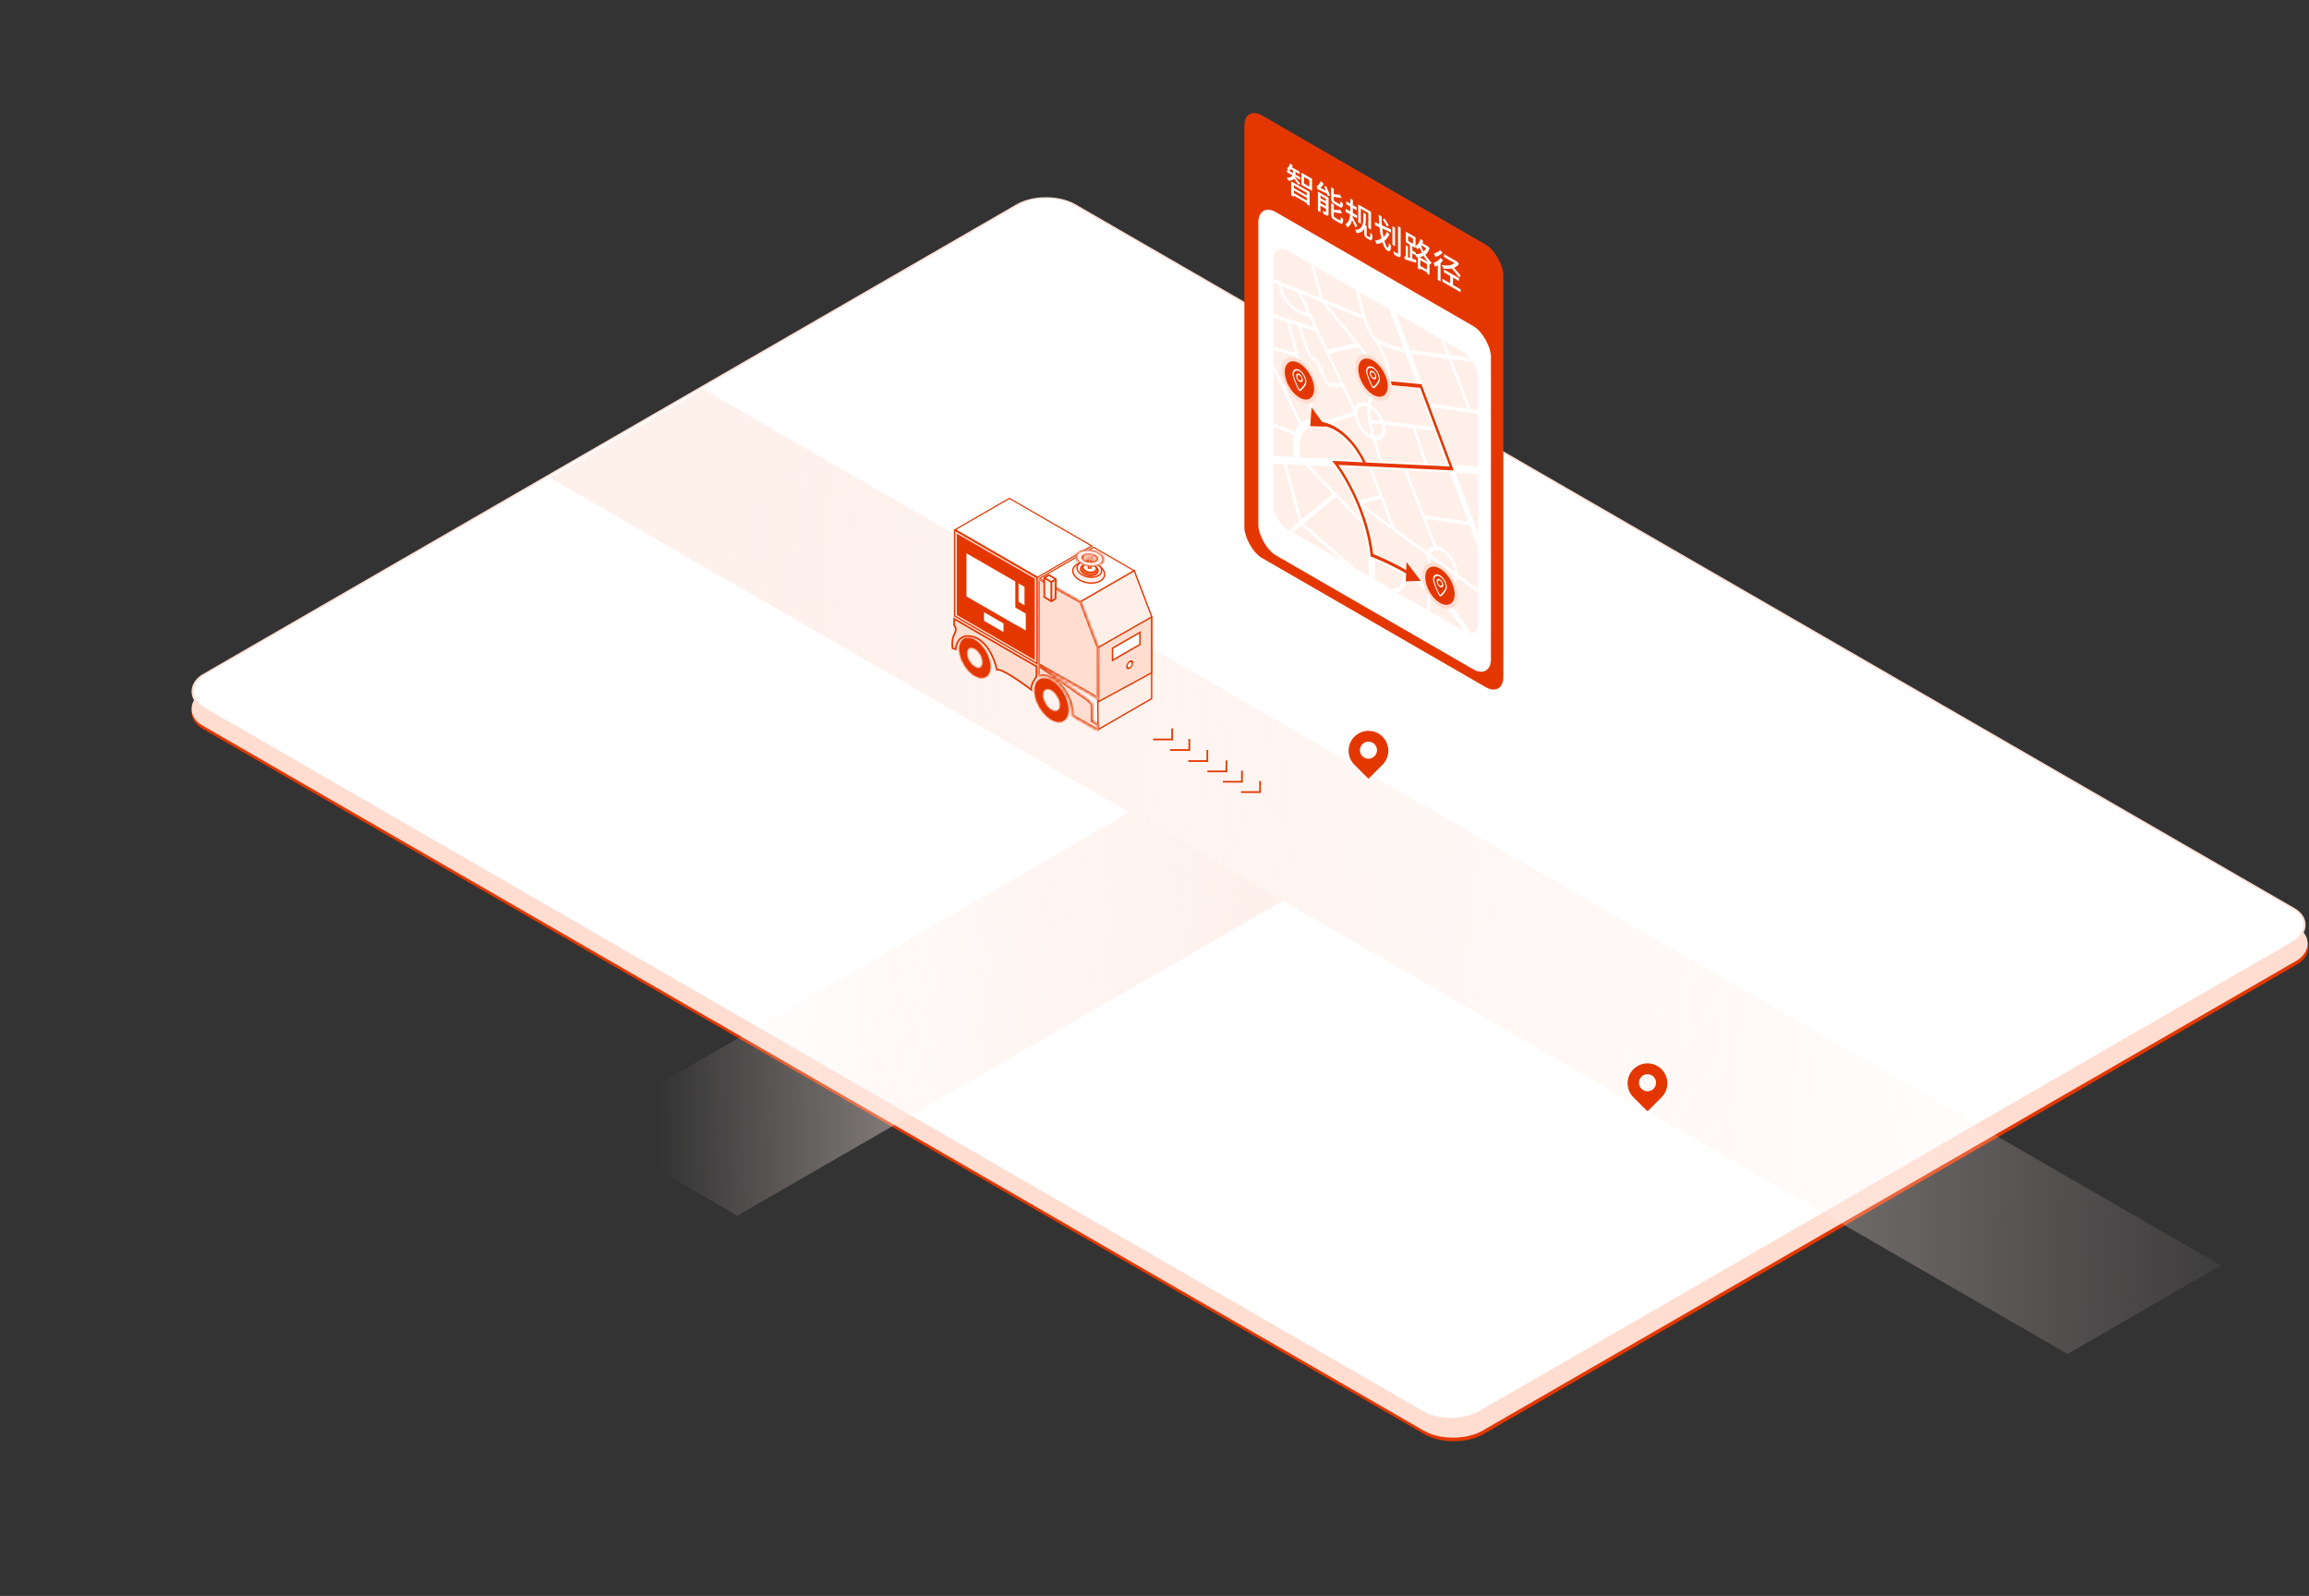 <svg width="680" height="470" viewBox="0 0 680 470" fill="none" xmlns="http://www.w3.org/2000/svg">
<rect x="0" y="0" width="680" height="470" fill="#333333" stroke="none"/>
<g clip-path="url(#clip0_667_114142)">
<rect width="435.512" height="296.817" rx="10" transform="matrix(0.866 0.5 -0.866 0.5 308.06 61.208)" fill="#E43700"/>
<rect width="435.271" height="296.817" rx="10" transform="matrix(0.866 0.5 -0.866 0.5 308.06 60.272)" fill="#FFDDD1"/>
<rect x="-1.49012e-08" y="0.25" width="434.069" height="296.317" rx="9.75" transform="matrix(0.866 0.5 -0.866 0.5 308.276 55.275)" fill="white" stroke="#FFDDD1" stroke-width="0.5"/>
<rect width="516.106" height="52.141" transform="matrix(0.866 0.5 -0.866 0.5 207.101 114.616)" fill="url(#paint0_linear_667_114142)"/>
<rect width="185.642" height="52.141" transform="matrix(-0.866 0.5 0.866 0.5 332.761 239.125)" fill="url(#paint1_linear_667_114142)"/>
<path d="M334.023 168.04L318.033 177.283L323.178 190.534L323.189 190.561L323.189 190.595L323.37 214.861L339.158 205.746L339.158 181.527L334.023 168.04Z" fill="#FFEFE9" stroke="#E43700" stroke-width="0.4"/>
<path d="M339.158 198.132L339.158 181.691L323.191 190.797L323.369 206.703L339.158 198.132Z" fill="#FFDDD1" stroke="#E43700" stroke-width="0.4"/>
<rect x="-1.19209e-08" y="0.2" width="28.024" height="18.422" transform="matrix(0.866 0.5 -0.866 0.5 297.436 146.664)" fill="white" stroke="#E43700" stroke-width="0.4"/>
<rect x="-1.19209e-08" y="0.2" width="13.763" height="18.422" transform="matrix(0.866 0.5 -0.866 0.5 322.218 161.061)" fill="white" stroke="#E43700" stroke-width="0.4"/>
<mask id="path-10-inside-1_667_114142" fill="white">
<path fill-rule="evenodd" clip-rule="evenodd" d="M318.346 177.225L305.744 170.192V172.883V195.723V199.388C306.804 198.845 308.221 198.951 309.777 199.835C313.063 201.701 315.726 206.333 315.726 210.179C315.726 210.394 315.718 210.602 315.701 210.803L321.701 214.211L323.481 215.223L323.481 213.343L321.701 212.249V210.286V207.392L320.322 206.035L305.744 195.723L321.701 204.768L323.481 206.035V190.741L318.346 177.225Z"/>
</mask>
<path fill-rule="evenodd" clip-rule="evenodd" d="M318.346 177.225L305.744 170.192V172.883V195.723V199.388C306.804 198.845 308.221 198.951 309.777 199.835C313.063 201.701 315.726 206.333 315.726 210.179C315.726 210.394 315.718 210.602 315.701 210.803L321.701 214.211L323.481 215.223L323.481 213.343L321.701 212.249V210.286V207.392L320.322 206.035L305.744 195.723L321.701 204.768L323.481 206.035V190.741L318.346 177.225Z" fill="#FFDDD1"/>
<path d="M305.744 170.192L305.988 169.756L305.244 169.341V170.192H305.744ZM318.346 177.225L318.813 177.047L318.748 176.877L318.589 176.788L318.346 177.225ZM305.744 199.388H305.244V200.206L305.972 199.833L305.744 199.388ZM309.777 199.835L310.024 199.4L309.777 199.835ZM315.701 210.803L315.203 210.763L315.177 211.08L315.454 211.238L315.701 210.803ZM321.701 214.211L321.948 213.777H321.948L321.701 214.211ZM323.481 215.223L323.234 215.658L323.981 216.082V215.223H323.481ZM323.481 213.343H323.981V213.063L323.743 212.917L323.481 213.343ZM321.701 212.249H321.201V212.528L321.439 212.675L321.701 212.249ZM321.701 207.392H322.201V207.182L322.052 207.035L321.701 207.392ZM320.322 206.035L320.673 205.678L320.644 205.65L320.611 205.627L320.322 206.035ZM321.701 204.768L321.991 204.361L321.97 204.346L321.947 204.333L321.701 204.768ZM323.481 206.035L323.192 206.442L323.981 207.004V206.035H323.481ZM323.481 190.741H323.981V190.649L323.949 190.563L323.481 190.741ZM305.5 170.629L318.102 177.661L318.589 176.788L305.988 169.756L305.5 170.629ZM306.244 172.883V170.192H305.244V172.883H306.244ZM306.244 195.723V172.883H305.244V195.723H306.244ZM306.244 199.388V195.723H305.244V199.388H306.244ZM310.024 199.4C308.377 198.465 306.776 198.298 305.516 198.943L305.972 199.833C306.833 199.393 308.064 199.437 309.53 200.27L310.024 199.4ZM316.226 210.179C316.226 208.149 315.526 205.944 314.417 204.015C313.308 202.087 311.763 200.388 310.024 199.4L309.53 200.27C311.076 201.148 312.506 202.698 313.55 204.514C314.594 206.329 315.226 208.363 315.226 210.179H316.226ZM316.2 210.843C316.217 210.629 316.226 210.407 316.226 210.179H315.226C315.226 210.381 315.218 210.576 315.203 210.763L316.2 210.843ZM321.948 213.777L315.948 210.368L315.454 211.238L321.454 214.646L321.948 213.777ZM323.728 214.788L321.948 213.777L321.454 214.646L323.234 215.658L323.728 214.788ZM322.981 213.343L322.981 215.223H323.981L323.981 213.343H322.981ZM321.439 212.675L323.22 213.769L323.743 212.917L321.963 211.823L321.439 212.675ZM321.201 210.286V212.249H322.201V210.286H321.201ZM321.201 207.392V210.286H322.201V207.392H321.201ZM319.971 206.391L321.35 207.748L322.052 207.035L320.673 205.678L319.971 206.391ZM305.455 196.131L320.033 206.443L320.611 205.627L306.033 195.315L305.455 196.131ZM321.947 204.333L305.991 195.288L305.498 196.158L321.454 205.203L321.947 204.333ZM323.771 205.627L321.991 204.361L321.411 205.176L323.192 206.442L323.771 205.627ZM322.981 190.741V206.035H323.981V190.741H322.981ZM317.878 177.402L323.014 190.918L323.949 190.563L318.813 177.047L317.878 177.402Z" fill="#E43700" mask="url(#path-10-inside-1_667_114142)"/>
<path d="M281.135 156.108L305.405 170.12L305.405 195.435L281.135 181.423L281.135 156.108Z" fill="#FFDDD1" stroke="#E43700" stroke-width="0.4"/>
<path d="M282.004 157.516L304.537 170.526L304.537 194.027L282.004 181.017L282.004 157.516Z" fill="#E43700" stroke="#E43700" stroke-width="0.4"/>
<path d="M284.629 162.947L299.013 171.252L299.013 183.948L284.629 175.644L284.629 162.947Z" fill="white"/>
<path d="M307.539 170.124L309.619 171.435L310.953 170.576L308.963 169.355L307.539 170.124Z" fill="white"/>
<path fill-rule="evenodd" clip-rule="evenodd" d="M309.619 171.435V177.089L310.84 176.32L310.953 170.576L309.619 171.435Z" fill="#FFDDD1"/>
<path d="M307.539 170.124V175.823L309.619 177.089V171.435L307.539 170.124Z" fill="#FFEFE9"/>
<path d="M307.539 170.124L307.42 169.904L307.289 169.975V170.124H307.539ZM307.539 175.823H307.289V175.963L307.409 176.036L307.539 175.823ZM309.619 177.089L309.489 177.302L309.621 177.383L309.752 177.3L309.619 177.089ZM308.963 169.355L309.094 169.142L308.971 169.067L308.845 169.135L308.963 169.355ZM310.953 170.576L311.203 170.581L311.206 170.438L311.084 170.363L310.953 170.576ZM310.84 176.32L310.973 176.532L311.087 176.46L311.09 176.325L310.84 176.32ZM307.289 170.124V175.823H307.789V170.124H307.289ZM307.409 176.036L309.489 177.302L309.749 176.875L307.669 175.609L307.409 176.036ZM309.869 177.089V171.435H309.369V177.089H309.869ZM309.752 171.224L307.672 169.912L307.405 170.335L309.486 171.647L309.752 171.224ZM307.657 170.344L309.082 169.575L308.845 169.135L307.42 169.904L307.657 170.344ZM308.832 169.568L310.823 170.789L311.084 170.363L309.094 169.142L308.832 169.568ZM310.818 170.366L309.484 171.225L309.754 171.646L311.089 170.786L310.818 170.366ZM310.703 170.571L310.59 176.315L311.09 176.325L311.203 170.581L310.703 170.571ZM310.707 176.108L309.486 176.877L309.752 177.3L310.973 176.532L310.707 176.108Z" fill="#E43700"/>
<path d="M289.598 182.942L295.733 186.484L295.733 183.487L289.598 179.945L289.598 182.942Z" fill="white" stroke="#E43700" stroke-width="0.4"/>
<path d="M298.526 178.638L302.089 180.694L302.089 185.671L298.526 183.614L298.526 178.638Z" fill="white"/>
<mask id="path-19-inside-2_667_114142" fill="white">
<path fill-rule="evenodd" clip-rule="evenodd" d="M287.093 198.97C289.602 200.418 291.637 199.244 291.637 196.346C291.637 193.449 289.602 189.925 287.093 188.476C284.584 187.028 282.549 188.202 282.549 191.1C282.549 193.997 284.584 197.521 287.093 198.97ZM287.092 196.485C288.413 197.247 289.484 196.629 289.484 195.104C289.484 193.579 288.413 191.724 287.092 190.962C285.771 190.199 284.701 190.817 284.701 192.343C284.701 193.868 285.771 195.722 287.092 196.485Z"/>
</mask>
<path fill-rule="evenodd" clip-rule="evenodd" d="M287.093 198.97C289.602 200.418 291.637 199.244 291.637 196.346C291.637 193.449 289.602 189.925 287.093 188.476C284.584 187.028 282.549 188.202 282.549 191.1C282.549 193.997 284.584 197.521 287.093 198.97ZM287.092 196.485C288.413 197.247 289.484 196.629 289.484 195.104C289.484 193.579 288.413 191.724 287.092 190.962C285.771 190.199 284.701 190.817 284.701 192.343C284.701 193.868 285.771 195.722 287.092 196.485Z" fill="#E43700"/>
<path d="M287.093 198.97L287.293 198.623L287.293 198.623L287.093 198.97ZM287.093 188.476L287.293 188.13L287.293 188.13L287.093 188.476ZM287.092 196.485L286.892 196.831L287.092 196.485ZM287.092 190.962L286.892 191.308L287.092 190.962ZM291.237 196.346C291.237 197.711 290.761 198.563 290.106 198.941C289.451 199.32 288.475 199.306 287.293 198.623L286.893 199.316C288.221 200.082 289.516 200.206 290.506 199.634C291.495 199.063 292.037 197.879 292.037 196.346H291.237ZM286.893 188.823C288.073 189.504 289.163 190.689 289.959 192.068C290.756 193.448 291.237 194.984 291.237 196.346H292.037C292.037 194.811 291.5 193.137 290.652 191.668C289.804 190.199 288.623 188.898 287.293 188.13L286.893 188.823ZM282.949 191.1C282.949 189.735 283.425 188.883 284.08 188.505C284.735 188.127 285.711 188.141 286.893 188.823L287.293 188.13C285.965 187.364 284.67 187.24 283.68 187.812C282.69 188.383 282.149 189.567 282.149 191.1H282.949ZM287.293 198.623C286.113 197.942 285.023 196.757 284.227 195.378C283.43 193.998 282.949 192.462 282.949 191.1H282.149C282.149 192.635 282.686 194.309 283.534 195.778C284.382 197.247 285.563 198.548 286.893 199.316L287.293 198.623ZM289.084 195.104C289.084 195.783 288.849 196.153 288.583 196.306C288.318 196.459 287.88 196.478 287.292 196.138L286.892 196.831C287.626 197.255 288.383 197.345 288.983 196.999C289.584 196.652 289.884 195.951 289.884 195.104H289.084ZM286.892 191.308C287.478 191.646 288.03 192.242 288.437 192.947C288.844 193.652 289.084 194.428 289.084 195.104H289.884C289.884 194.255 289.588 193.341 289.13 192.547C288.671 191.753 288.028 191.04 287.292 190.615L286.892 191.308ZM285.101 192.343C285.101 191.664 285.336 191.294 285.601 191.141C285.867 190.987 286.305 190.969 286.892 191.308L287.292 190.615C286.559 190.192 285.801 190.101 285.201 190.448C284.601 190.794 284.301 191.496 284.301 192.343H285.101ZM287.292 196.138C286.707 195.801 286.155 195.205 285.748 194.5C285.341 193.795 285.101 193.018 285.101 192.343H284.301C284.301 193.192 284.596 194.105 285.055 194.9C285.513 195.694 286.157 196.407 286.892 196.831L287.292 196.138Z" fill="#E43700" mask="url(#path-19-inside-2_667_114142)"/>
<mask id="path-21-inside-3_667_114142" fill="white">
<path fill-rule="evenodd" clip-rule="evenodd" d="M309.666 211.903C312.404 213.483 314.623 212.202 314.623 209.041C314.623 205.88 312.404 202.037 309.666 200.456C306.929 198.876 304.71 200.157 304.71 203.318C304.71 206.479 306.929 210.322 309.666 211.903ZM309.667 209.192C311.107 210.024 312.275 209.35 312.275 207.686C312.275 206.022 311.107 203.999 309.667 203.167C308.226 202.336 307.058 203.01 307.058 204.674C307.058 206.337 308.226 208.361 309.667 209.192Z"/>
</mask>
<path fill-rule="evenodd" clip-rule="evenodd" d="M309.666 211.903C312.404 213.483 314.623 212.202 314.623 209.041C314.623 205.88 312.404 202.037 309.666 200.456C306.929 198.876 304.71 200.157 304.71 203.318C304.71 206.479 306.929 210.322 309.666 211.903ZM309.667 209.192C311.107 210.024 312.275 209.35 312.275 207.686C312.275 206.022 311.107 203.999 309.667 203.167C308.226 202.336 307.058 203.01 307.058 204.674C307.058 206.337 308.226 208.361 309.667 209.192Z" fill="#E43700"/>
<path d="M309.666 211.903L309.466 212.249L309.666 211.903ZM309.666 200.456L309.866 200.11V200.11L309.666 200.456ZM309.667 209.192L309.867 208.846H309.867L309.667 209.192ZM309.667 203.167L309.467 203.514L309.467 203.514L309.667 203.167ZM314.223 209.041C314.223 210.537 313.701 211.482 312.971 211.904C312.242 212.325 311.162 212.305 309.866 211.556L309.466 212.249C310.908 213.082 312.307 213.211 313.371 212.596C314.436 211.982 315.023 210.706 315.023 209.041H314.223ZM309.466 200.803C310.76 201.55 311.954 202.847 312.825 204.356C313.696 205.865 314.223 207.547 314.223 209.041H315.023C315.023 207.374 314.44 205.554 313.518 203.956C312.595 202.358 311.31 200.943 309.866 200.11L309.466 200.803ZM305.11 203.318C305.11 201.822 305.632 200.877 306.362 200.455C307.091 200.034 308.171 200.055 309.466 200.803L309.866 200.11C308.425 199.278 307.026 199.148 305.962 199.763C304.897 200.377 304.31 201.653 304.31 203.318H305.11ZM309.866 211.556C308.573 210.81 307.379 209.512 306.508 208.003C305.637 206.494 305.11 204.812 305.11 203.318H304.31C304.31 204.985 304.893 206.805 305.815 208.403C306.738 210.001 308.023 211.416 309.466 212.249L309.866 211.556ZM311.875 207.686C311.875 208.434 311.616 208.853 311.311 209.029C311.007 209.205 310.514 209.22 309.867 208.846L309.467 209.539C310.26 209.997 311.072 210.091 311.711 209.722C312.351 209.352 312.675 208.602 312.675 207.686H311.875ZM309.467 203.514C310.112 203.886 310.719 204.542 311.165 205.315C311.611 206.088 311.875 206.941 311.875 207.686H312.675C312.675 206.768 312.356 205.777 311.858 204.915C311.36 204.052 310.662 203.28 309.867 202.821L309.467 203.514ZM307.458 204.674C307.458 203.926 307.717 203.507 308.022 203.331C308.327 203.155 308.819 203.14 309.467 203.514L309.867 202.821C309.073 202.363 308.261 202.269 307.622 202.638C306.982 203.008 306.658 203.758 306.658 204.674H307.458ZM309.867 208.846C309.221 208.473 308.615 207.818 308.168 207.045C307.722 206.272 307.458 205.419 307.458 204.674H306.658C306.658 205.592 306.977 206.583 307.475 207.445C307.973 208.307 308.671 209.08 309.467 209.539L309.867 208.846Z" fill="#E43700" mask="url(#path-21-inside-3_667_114142)"/>
<path d="M299.759 177.354L301.915 178.599L301.915 172.701L299.759 171.457L299.759 177.354Z" fill="white" stroke="#E43700" stroke-width="0.4"/>
<path d="M325.291 169.506C325.142 170.294 324.512 170.941 323.563 171.332C322.617 171.723 321.376 171.847 320.068 171.598C318.761 171.349 317.652 170.779 316.915 170.068C316.176 169.356 315.827 168.524 315.977 167.735C316.127 166.947 316.757 166.3 317.705 165.909C318.652 165.518 319.893 165.395 321.2 165.643C322.508 165.892 323.617 166.462 324.354 167.173C325.093 167.885 325.441 168.717 325.291 169.506Z" fill="#FFEFE9" stroke="#E43700" stroke-width="0.4"/>
<path d="M324.404 168.309C324.29 168.906 323.812 169.402 323.079 169.704C322.348 170.006 321.387 170.102 320.371 169.909C319.356 169.716 318.498 169.274 317.928 168.725C317.357 168.175 317.094 167.538 317.208 166.941C317.322 166.344 317.8 165.848 318.533 165.545C319.264 165.244 320.225 165.147 321.24 165.34C322.255 165.533 323.114 165.975 323.683 166.524C324.254 167.075 324.517 167.711 324.404 168.309Z" fill="white" stroke="#E43700" stroke-width="0.4"/>
<path d="M323.371 168.319C323.293 168.73 322.962 169.079 322.439 169.295C321.918 169.51 321.229 169.58 320.499 169.441C319.768 169.303 319.153 168.985 318.747 168.593C318.34 168.201 318.16 167.754 318.239 167.343C318.317 166.933 318.647 166.583 319.17 166.367C319.692 166.152 320.381 166.082 321.111 166.221C321.841 166.36 322.456 166.678 322.862 167.069C323.27 167.462 323.449 167.908 323.371 168.319Z" fill="#FF652F" stroke="#E43700" stroke-width="0.4"/>
<path d="M322.866 167.637C322.808 167.94 322.564 168.203 322.163 168.368C321.765 168.533 321.235 168.587 320.671 168.48C320.108 168.373 319.635 168.128 319.324 167.829C319.012 167.528 318.882 167.193 318.939 166.891C318.997 166.589 319.241 166.325 319.641 166.16C320.04 165.996 320.57 165.941 321.134 166.048C321.697 166.156 322.17 166.401 322.481 166.7C322.793 167.001 322.923 167.335 322.866 167.637Z" fill="white" stroke="#E43700" stroke-width="0.4"/>
<rect x="320.543" y="164.84" width="0.692" height="2.483" fill="white" stroke="#E43700" stroke-width="0.4"/>
<mask id="path-29-inside-4_667_114142" fill="white">
<path fill-rule="evenodd" clip-rule="evenodd" d="M318.25 165.92C320.009 166.936 322.645 167.061 324.137 166.2C325.629 165.338 325.412 163.816 323.653 162.801C321.894 161.785 319.258 161.66 317.766 162.521C316.274 163.383 316.49 164.905 318.25 165.92ZM319.66 165.107C320.501 165.592 321.761 165.652 322.475 165.24C323.188 164.828 323.084 164.101 322.243 163.615C321.402 163.13 320.142 163.07 319.428 163.482C318.715 163.894 318.818 164.621 319.66 165.107Z"/>
</mask>
<path fill-rule="evenodd" clip-rule="evenodd" d="M318.25 165.92C320.009 166.936 322.645 167.061 324.137 166.2C325.629 165.338 325.412 163.816 323.653 162.801C321.894 161.785 319.258 161.66 317.766 162.521C316.274 163.383 316.49 164.905 318.25 165.92ZM319.66 165.107C320.501 165.592 321.761 165.652 322.475 165.24C323.188 164.828 323.084 164.101 322.243 163.615C321.402 163.13 320.142 163.07 319.428 163.482C318.715 163.894 318.818 164.621 319.66 165.107Z" fill="#FFEFE9"/>
<path d="M319.66 165.107L319.313 165.307L319.313 165.307L319.66 165.107ZM322.243 163.615L321.897 163.815L322.243 163.615ZM319.428 163.482L319.082 163.282L319.428 163.482ZM323.791 166C322.541 166.721 320.22 166.658 318.596 165.72L317.903 166.12C319.798 167.215 322.749 167.401 324.483 166.4L323.791 166ZM323.307 163.001C324.93 163.938 325.04 165.278 323.791 166L324.483 166.4C326.218 165.398 325.894 163.695 323.999 162.601L323.307 163.001ZM318.112 162.721C319.362 162 321.683 162.063 323.307 163.001L323.999 162.601C322.105 161.507 319.154 161.32 317.419 162.321L318.112 162.721ZM318.596 165.72C316.972 164.783 316.863 163.443 318.112 162.721L317.419 162.321C315.685 163.323 316.008 165.026 317.903 166.12L318.596 165.72ZM322.128 165.04C321.657 165.312 320.712 165.314 320.006 164.907L319.313 165.307C320.29 165.871 321.865 165.992 322.821 165.44L322.128 165.04ZM321.897 163.815C322.602 164.223 322.599 164.769 322.128 165.04L322.821 165.44C323.777 164.888 323.566 163.979 322.59 163.415L321.897 163.815ZM319.775 163.682C320.245 163.41 321.191 163.408 321.897 163.815L322.59 163.415C321.613 162.851 320.038 162.73 319.082 163.282L319.775 163.682ZM320.006 164.907C319.3 164.499 319.304 163.953 319.775 163.682L319.082 163.282C318.126 163.834 318.336 164.743 319.313 165.307L320.006 164.907Z" fill="#E43700" mask="url(#path-29-inside-4_667_114142)"/>
<mask id="path-31-inside-5_667_114142" fill="white">
<path fill-rule="evenodd" clip-rule="evenodd" d="M320.072 164.816C320.613 165.128 321.422 165.166 321.881 164.902C322.339 164.637 322.273 164.17 321.732 163.858C321.192 163.545 320.382 163.507 319.923 163.772C319.465 164.036 319.531 164.504 320.072 164.816ZM320.807 164.391C320.868 164.427 320.961 164.431 321.013 164.401C321.066 164.371 321.058 164.317 320.996 164.282C320.935 164.246 320.842 164.242 320.79 164.272C320.737 164.302 320.745 164.356 320.807 164.391Z"/>
</mask>
<path fill-rule="evenodd" clip-rule="evenodd" d="M320.072 164.816C320.613 165.128 321.422 165.166 321.881 164.902C322.339 164.637 322.273 164.17 321.732 163.858C321.192 163.545 320.382 163.507 319.923 163.772C319.465 164.036 319.531 164.504 320.072 164.816ZM320.807 164.391C320.868 164.427 320.961 164.431 321.013 164.401C321.066 164.371 321.058 164.317 320.996 164.282C320.935 164.246 320.842 164.242 320.79 164.272C320.737 164.302 320.745 164.356 320.807 164.391Z" fill="white"/>
<path d="M320.79 164.272L321.136 164.472L321.136 164.472L320.79 164.272ZM321.534 164.702C321.319 164.826 320.823 164.85 320.418 164.616L319.726 165.016C320.402 165.406 321.526 165.506 322.227 165.102L321.534 164.702ZM321.386 164.057C321.791 164.291 321.75 164.577 321.534 164.702L322.227 165.102C322.928 164.697 322.755 164.048 322.079 163.658L321.386 164.057ZM320.27 163.972C320.486 163.847 320.981 163.824 321.386 164.057L322.079 163.658C321.402 163.267 320.278 163.167 319.577 163.572L320.27 163.972ZM320.418 164.616C320.013 164.382 320.054 164.096 320.27 163.972L319.577 163.572C318.876 163.976 319.049 164.626 319.726 165.016L320.418 164.616ZM320.667 164.201C320.757 164.149 320.869 164.135 320.954 164.139C321.037 164.143 321.105 164.164 321.153 164.191L320.46 164.591C320.658 164.705 321.065 164.771 321.36 164.601L320.667 164.201ZM320.65 164.482C320.602 164.454 320.566 164.415 320.559 164.367C320.552 164.318 320.577 164.253 320.667 164.201L321.36 164.601C321.655 164.431 321.54 164.196 321.343 164.082L320.65 164.482ZM321.136 164.472C321.046 164.524 320.934 164.538 320.849 164.534C320.766 164.53 320.698 164.509 320.65 164.482L321.343 164.082C321.145 163.968 320.738 163.902 320.443 164.072L321.136 164.472ZM321.153 164.191C321.201 164.219 321.237 164.258 321.244 164.306C321.251 164.355 321.226 164.42 321.136 164.472L320.443 164.072C320.148 164.242 320.263 164.477 320.46 164.591L321.153 164.191Z" fill="#E43700" mask="url(#path-31-inside-5_667_114142)"/>
<rect x="-0.217" y="0.375" width="9.341" height="3.557" transform="matrix(-0.866 0.5 2.2031e-08 1 335.535 185.961)" fill="white" stroke="#E43700" stroke-width="0.5"/>
<circle r="0.926" transform="matrix(-0.866 0.5 2.2033e-08 1 332.696 195.773)" fill="white" stroke="#E43700" stroke-width="0.5"/>
<path d="M305.255 196.265L281.012 182.245V184.235C281.465 184.687 281.796 185.291 281.012 186.858C280.244 188.396 280.379 190.325 280.56 190.928L281.465 191.2C281.872 187.672 284.028 187.28 284.992 187.31C290.203 187.31 292.892 193.944 293.586 197.26C294.888 196.754 300.882 200.969 303.717 203.14C303.572 201.693 304.682 199.944 305.255 199.25V196.265Z" fill="#FFDDD1"/>
<path d="M281.012 182.245L281.138 182.028L280.762 181.811V182.245H281.012ZM305.255 196.265H305.505V196.121L305.38 196.049L305.255 196.265ZM305.255 199.25L305.447 199.409L305.505 199.34V199.25H305.255ZM303.717 203.14L303.565 203.338L304.023 203.689L303.966 203.115L303.717 203.14ZM293.586 197.26L293.341 197.311L293.401 197.6L293.676 197.493L293.586 197.26ZM284.992 187.31L284.985 187.56H284.992V187.31ZM281.465 191.2L281.393 191.439L281.679 191.525L281.713 191.228L281.465 191.2ZM280.56 190.928L280.321 191L280.359 191.129L280.488 191.168L280.56 190.928ZM281.012 186.858L281.236 186.97L281.012 186.858ZM281.012 184.235H280.762V184.338L280.836 184.411L281.012 184.235ZM280.887 182.461L305.129 196.482L305.38 196.049L281.138 182.028L280.887 182.461ZM305.005 196.265V199.25H305.505V196.265H305.005ZM305.062 199.091C304.763 199.452 304.331 200.081 303.99 200.806C303.652 201.527 303.389 202.375 303.468 203.165L303.966 203.115C303.9 202.457 304.119 201.707 304.443 201.019C304.764 200.335 305.173 199.742 305.447 199.409L305.062 199.091ZM303.869 202.941C302.448 201.853 300.234 200.251 298.21 198.984C297.198 198.351 296.227 197.797 295.423 197.432C295.021 197.25 294.653 197.112 294.337 197.035C294.032 196.962 293.732 196.935 293.495 197.027L293.676 197.493C293.765 197.459 293.937 197.453 294.22 197.521C294.493 197.587 294.829 197.712 295.216 197.888C295.991 198.239 296.94 198.779 297.944 199.408C299.951 200.664 302.151 202.256 303.565 203.338L303.869 202.941ZM293.83 197.209C293.479 195.527 292.623 193.007 291.19 190.901C289.758 188.797 287.717 187.06 284.992 187.06V187.56C287.478 187.56 289.387 189.14 290.776 191.182C292.164 193.221 292.999 195.676 293.341 197.311L293.83 197.209ZM285 187.06C284.483 187.044 283.64 187.14 282.869 187.721C282.092 188.307 281.426 189.356 281.216 191.171L281.713 191.228C281.911 189.516 282.526 188.605 283.17 188.12C283.82 187.631 284.537 187.546 284.985 187.56L285 187.06ZM281.537 190.96L280.632 190.689L280.488 191.168L281.393 191.439L281.537 190.96ZM280.8 190.857C280.72 190.591 280.641 189.989 280.68 189.257C280.718 188.528 280.872 187.698 281.236 186.97L280.789 186.746C280.384 187.555 280.221 188.459 280.18 189.23C280.14 189.998 280.219 190.662 280.321 191L280.8 190.857ZM281.236 186.97C281.637 186.167 281.773 185.574 281.725 185.103C281.675 184.619 281.436 184.304 281.189 184.058L280.836 184.411C281.042 184.617 281.194 184.831 281.227 185.154C281.262 185.489 281.171 185.982 280.789 186.746L281.236 186.97ZM281.262 184.235V182.245H280.762V184.235H281.262Z" fill="#E43700"/>
<path d="M349.939 224.129L355.562 224.129V220.877" stroke="#E43700" stroke-width="0.5"/>
<path d="M355.561 227.175H361.183V223.923" stroke="#E43700" stroke-width="0.5"/>
<path d="M360.137 230.22L365.759 230.22L365.759 226.969" stroke="#E43700" stroke-width="0.5"/>
<path d="M365.468 233.265L371.091 233.265L371.091 230.014" stroke="#E43700" stroke-width="0.5"/>
<path d="M344.635 220.877H350.257V217.626" stroke="#E43700" stroke-width="0.5"/>
<path d="M339.58 217.771L345.202 217.771L345.202 214.519" stroke="#E43700" stroke-width="0.5"/>
<rect width="88.063" height="130.332" rx="6" transform="matrix(0.866 0.5 -2.20305e-08 1 366.469 31)" fill="#E43700"/>
<path d="M379.659 50.344C379.841 50.219 380.015 50.049 380.162 49.814L380.768 50.164L380.768 50.674C380.768 50.774 380.768 50.874 380.759 50.979L379.659 50.344ZM382.916 54.094C382.682 53.769 381.729 52.569 381.374 52.164L381.4 52.089L382.942 52.979L382.942 52.239L381.521 51.419C381.53 51.324 381.53 51.224 381.53 51.124L381.53 50.604L382.725 51.294L382.725 50.554L380.482 49.259C380.551 49.079 380.621 48.909 380.681 48.714L379.963 48.129C379.781 48.764 379.443 49.299 379.01 49.549C379.174 49.724 379.469 50.114 379.625 50.324L379.036 49.984L379.036 50.724L380.603 51.629C380.404 52.074 379.954 52.394 378.949 52.264C379.131 52.519 379.356 52.939 379.46 53.179C380.309 53.229 380.82 52.994 381.123 52.629C381.539 53.199 382.102 53.994 382.353 54.379L382.916 54.094ZM384.847 56.779L384.847 57.559L381.036 55.359L381.036 54.579L384.847 56.779ZM381.036 56.859L381.036 56.059L384.847 58.259L384.847 59.059L381.036 56.859ZM380.24 57.499L381.036 57.959L381.036 57.609L384.847 59.809L384.847 60.149L385.67 60.624L385.67 56.514L380.24 53.379L380.24 57.499ZM385.6 54.954L384.024 54.044L384.024 52.114L385.6 53.024L385.6 54.954ZM383.271 50.859L383.271 54.429L386.397 56.234L386.397 52.664L383.271 50.859ZM394.486 60.934C395.213 61.354 395.43 61.149 395.525 59.974C395.309 59.789 394.979 59.459 394.815 59.214C394.78 60.124 394.72 60.249 394.408 60.069L393.221 59.384C392.858 59.174 392.797 59.079 392.797 58.759L392.797 57.919C393.594 58.109 394.477 58.289 395.135 58.299L394.616 57.329C394.157 57.344 393.473 57.289 392.797 57.169L392.797 55.599L392.009 55.144L392.009 58.314C392.009 59.234 392.225 59.629 393.126 60.149L394.486 60.934ZM388.874 59.814L388.874 59.064L390.467 59.984L390.467 60.734L388.874 59.814ZM390.467 58.554L390.467 59.264L388.874 58.344L388.874 57.634L390.467 58.554ZM391.264 58.234L388.121 56.419L388.121 62.049L388.874 62.484L388.874 60.534L390.467 61.454L390.467 62.404C390.467 62.524 390.441 62.549 390.329 62.484C390.208 62.424 389.853 62.219 389.489 61.989C389.601 62.284 389.714 62.719 389.757 62.984C390.286 63.289 390.667 63.499 390.935 63.504C391.186 63.509 391.264 63.314 391.264 62.874L391.264 58.234ZM389.948 54.834C390.138 55.254 390.312 55.694 390.476 56.139L388.857 55.324C389.212 55.019 389.575 54.579 389.853 54.129L389.013 53.364C388.744 53.969 388.311 54.469 388.164 54.584C388.025 54.714 387.895 54.789 387.757 54.739C387.861 55.049 387.982 55.559 388.025 55.774C388.233 55.794 388.545 55.924 390.771 57.009C390.848 57.244 390.909 57.449 390.952 57.634L391.671 57.699C391.498 56.989 391.048 55.839 390.623 54.924L389.948 54.834ZM393.247 64.129C392.875 63.914 392.806 63.814 392.806 63.484L392.806 62.484C393.637 62.674 394.564 62.849 395.222 62.789L394.694 61.794C394.235 61.889 393.516 61.834 392.806 61.714L392.806 60.224L392.009 59.764L392.009 63.024C392.009 63.954 392.243 64.359 393.152 64.884L394.52 65.674C395.283 66.114 395.499 65.879 395.594 64.574C395.378 64.389 395.057 64.054 394.884 63.814C394.841 64.859 394.78 65.014 394.451 64.824L393.247 64.129ZM400.764 61.459L402.973 62.734L402.973 67.174L403.77 67.634L403.77 62.384L400.002 60.209L400.002 65.459L400.764 65.899L400.764 61.459ZM399.734 66.604C399.543 66.204 398.677 64.534 398.331 63.934C398.348 63.814 398.357 63.689 398.366 63.564L399.639 64.299L399.639 63.419L398.409 62.709C398.418 62.504 398.418 62.314 398.418 62.114L398.418 61.274L399.535 61.919L399.535 61.059L398.418 60.414L398.418 58.934L397.655 58.494L397.655 59.974L396.486 59.299L396.486 60.159L397.655 60.834L397.655 61.674C397.655 61.864 397.655 62.064 397.647 62.269L396.296 61.489L396.296 62.369L397.603 63.124C397.508 64.349 397.196 65.599 396.227 65.989C396.426 66.264 396.686 66.714 396.807 66.974C397.578 66.599 397.976 65.759 398.184 64.799C398.547 65.539 398.98 66.469 399.18 66.974L399.734 66.604ZM402.739 69.559C402.557 69.454 402.479 69.339 402.479 69.079L402.479 66.599L402.098 66.379C402.211 65.884 402.245 65.344 402.245 64.834L402.245 63.054L401.501 62.624L401.501 64.384C401.501 65.904 401.241 67.664 399.067 67.699C399.214 67.914 399.483 68.429 399.569 68.659C400.704 68.624 401.388 68.089 401.769 67.349L401.769 68.759C401.769 69.509 402.012 69.859 402.618 70.209L403.259 70.579C404.029 71.024 404.142 70.679 404.22 69.184C404.038 69.039 403.761 68.739 403.588 68.479C403.553 69.769 403.501 69.999 403.259 69.859L402.739 69.559ZM409 66.434C408.741 65.894 408.204 65.024 407.762 64.379L407.216 64.564C407.658 65.229 408.186 66.144 408.429 66.674L409 66.434ZM409.693 68.464L409.615 67.539L406.974 66.354C406.905 65.494 406.861 64.609 406.87 63.714L406.047 63.239C406.056 64.154 406.099 65.089 406.177 66.004L404.895 65.434L404.982 66.364L406.264 66.934C406.394 68.119 406.576 69.254 406.818 70.244C406.255 70.599 405.614 70.789 404.913 70.814C405.077 71.089 405.363 71.614 405.467 71.864C406.056 71.794 406.61 71.624 407.112 71.344C407.519 72.589 408.013 73.494 408.619 73.844C409.286 74.229 409.563 73.959 409.693 72.424C409.494 72.219 409.2 71.849 409.026 71.539C408.974 72.669 408.879 73.064 408.68 72.949C408.36 72.764 408.013 72.014 407.719 70.934C408.334 70.469 408.836 69.789 409.226 68.964L408.472 68.259C408.204 68.864 407.857 69.364 407.45 69.759C407.294 69.009 407.156 68.179 407.069 67.289L409.693 68.464ZM410.836 67.064L410.066 66.619L410.066 72.069L410.836 72.514L410.836 67.064ZM411.711 66.599L411.711 74.539C411.711 74.719 411.65 74.734 411.495 74.644C411.356 74.574 410.854 74.284 410.343 73.969C410.447 74.289 410.577 74.774 410.611 75.044C411.347 75.469 411.806 75.704 412.101 75.724C412.387 75.739 412.49 75.539 412.49 74.989L412.49 67.049L411.711 66.599ZM418.076 75.724C418.501 75.679 418.908 75.554 419.271 75.354C419.618 75.944 420.016 76.544 420.467 77.104L418.076 75.724ZM418.293 78.299L418.293 76.639L420.224 77.754L420.224 79.414L418.293 78.299ZM416.951 74.384L415.937 73.799L415.937 72.479L416.873 73.019L416.873 72.569C417.054 72.834 417.306 73.219 417.427 73.439C417.652 73.299 417.886 73.114 418.094 72.884C418.284 73.374 418.501 73.889 418.778 74.429C418.232 74.734 417.6 74.849 416.951 74.794L416.951 74.384ZM414.716 69.434L416.128 70.249L416.128 71.789L414.716 70.974L414.716 69.434ZM420.016 73.074C419.817 73.489 419.557 73.829 419.245 74.089C418.934 73.489 418.691 72.919 418.492 72.374L418.57 72.239L420.016 73.074ZM420.501 72.524L420.363 72.484L418.89 71.634C418.986 71.439 419.072 71.229 419.15 71.014L418.371 70.344C418.068 71.319 417.522 72.084 416.873 72.439L416.873 69.879L414.015 68.229L414.015 71.369L415.218 72.064L415.218 75.964L414.647 75.784L414.647 72.574L413.989 72.194L413.989 75.564C413.841 75.509 413.703 75.459 413.573 75.414L413.712 76.394C414.647 76.684 415.903 77.059 417.089 77.394L417.011 76.529L415.937 76.199L415.937 74.619L416.951 75.204L416.951 75.194C417.037 75.384 417.124 75.584 417.176 75.734C417.306 75.749 417.427 75.749 417.557 75.754L417.557 79.024L418.293 79.449L418.293 79.099L420.224 80.214L420.224 80.534L420.995 80.979L420.995 77.729L421.168 77.909C421.272 77.739 421.506 77.504 421.662 77.424C420.926 76.699 420.302 75.879 419.774 75.024C420.311 74.594 420.744 73.954 421.012 73.069L420.501 72.524ZM424.078 73.659C423.714 74.129 422.961 74.514 422.294 74.629C422.424 74.884 422.623 75.379 422.71 75.629C423.48 75.484 424.312 75.024 424.84 74.449L424.078 73.659ZM424.26 75.934C423.766 76.659 422.952 77.189 422.199 77.384C422.32 77.684 422.528 78.294 422.588 78.529C422.857 78.434 423.151 78.304 423.42 78.129L423.42 82.429L424.234 82.899L424.234 77.499C424.502 77.254 424.753 76.969 424.961 76.679L424.26 75.934ZM430.175 81.199C429.724 80.599 428.902 79.644 428.174 78.864C428.78 78.634 429.3 78.264 429.664 77.714L429.084 76.999L428.945 76.959L425.256 74.829L425.256 75.669L428.382 77.474C427.516 78.184 426 78.329 424.598 78.029C424.762 78.304 424.97 78.784 425.082 79.069C425.914 79.209 426.771 79.224 427.542 79.059C428.313 79.914 429.239 81.019 429.724 81.689L430.175 81.199ZM427.897 81.744L429.664 82.764L429.664 81.914L425.264 79.374L425.264 80.224L427.074 81.269L427.074 83.429L424.771 82.099L424.771 82.959L430.157 86.069L430.157 85.209L427.897 83.904L427.897 81.744Z" fill="white"/>
<rect width="79.112" height="101.073" rx="6" transform="matrix(0.866 0.5 -2.20305e-08 1 370.574 59.486)" fill="white"/>
<g clip-path="url(#clip1_667_114142)">
<rect width="69.543" height="82.133" transform="matrix(0.866 0.5 -2.20304e-08 1 375.086 71.424)" fill="white"/>
<path d="M435.312 110.84L435.312 183.822C435.312 185.57 434.386 186.547 433.03 186.501C432.466 186.49 431.835 186.292 431.17 185.908L411.386 174.486C411.378 174.491 411.369 174.496 411.361 174.491L411.243 174.403L379.227 155.919C376.938 154.597 375.085 151.535 375.085 149.06L375.085 76.069C375.085 75.833 375.102 75.617 375.136 75.41C375.195 75.022 375.313 74.688 375.464 74.392C375.582 74.176 375.734 73.998 375.894 73.835C375.953 73.781 376.011 73.736 376.07 73.692C376.155 73.622 376.247 73.568 376.348 73.518C376.399 73.498 376.449 73.469 376.5 73.449C376.651 73.389 376.82 73.349 376.988 73.318C377.106 73.298 377.215 73.292 377.342 73.287C377.518 73.281 377.712 73.294 377.914 73.342C378.386 73.428 378.891 73.621 379.413 73.923L430.985 103.698C431.607 104.057 432.197 104.535 432.727 105.097C432.803 105.18 432.879 105.263 432.954 105.346C433.291 105.727 433.603 106.132 433.88 106.568C433.939 106.661 433.99 106.739 434.04 106.827C434.15 106.998 434.251 107.174 434.335 107.351C434.394 107.463 434.453 107.576 434.503 107.693C434.613 107.913 434.706 108.144 434.798 108.374C434.882 108.599 434.966 108.834 435.025 109.055C435.126 109.398 435.202 109.736 435.244 110.075C435.253 110.158 435.27 110.256 435.278 110.34C435.303 110.511 435.312 110.683 435.312 110.84Z" fill="#FFEFE9"/>
<path d="M423.282 142.747L416.825 141.984C416.614 141.961 416.362 141.707 416.269 141.418L415.949 140.428C415.856 140.139 415.957 139.932 416.168 139.956L422.625 140.718C422.835 140.742 423.088 140.996 423.181 141.285L423.5 142.275C423.593 142.564 423.5 142.775 423.282 142.747Z" fill="#FFEFE9"/>
<path d="M426.455 146.072L419.998 145.309C419.788 145.286 419.535 145.032 419.443 144.743L419.123 143.753C419.03 143.464 419.131 143.257 419.342 143.281L425.799 144.043C426.009 144.067 426.262 144.32 426.354 144.61L426.674 145.599C426.767 145.888 426.666 146.095 426.455 146.072Z" fill="#FFEFE9"/>
<path d="M429.604 149.49L423.147 148.727C422.937 148.704 422.684 148.45 422.591 148.161L422.272 147.171C422.179 146.882 422.28 146.675 422.49 146.699L428.947 147.461C429.158 147.485 429.41 147.739 429.503 148.028L429.823 149.018C429.916 149.307 429.815 149.513 429.604 149.49Z" fill="#FFEFE9"/>
<path d="M384.397 84.468L377.468 81.666C377.241 81.574 377.022 81.281 376.988 81.016L376.854 80.064C376.82 79.799 376.971 79.651 377.199 79.743L384.127 82.546C384.354 82.637 384.573 82.931 384.607 83.196L384.733 84.133C384.775 84.412 384.624 84.56 384.397 84.468Z" fill="#FFEFE9"/>
<path d="M385.407 81.792L378.478 78.999C378.251 78.907 378.032 78.614 377.998 78.349L377.864 77.398C377.83 77.133 377.981 76.984 378.209 77.076L385.146 79.884C385.373 79.976 385.592 80.269 385.625 80.534L385.752 81.471C385.794 81.74 385.634 81.884 385.407 81.792Z" fill="#FFEFE9"/>
<path d="M408.684 157.619L403.835 154.328C403.633 154.192 403.49 153.923 403.506 153.716L403.591 152.763C403.607 152.557 403.784 152.502 403.986 152.638L408.835 155.929C409.037 156.065 409.181 156.334 409.164 156.541L409.08 157.494C409.063 157.7 408.886 157.755 408.684 157.619Z" fill="#FFEFE9"/>
<path d="M389.607 145.486L385.036 141.049C384.851 140.874 384.75 140.59 384.817 140.422L385.137 139.664C385.205 139.497 385.415 139.52 385.6 139.696L390.172 144.132C390.357 144.308 390.458 144.592 390.39 144.759L390.07 145.517C390.003 145.684 389.793 145.671 389.607 145.486Z" fill="#FFEFE9"/>
<path d="M433.906 176.187L430.269 173.724C430.092 173.602 429.966 173.362 429.983 173.185L430.075 172.139C430.092 171.962 430.244 171.912 430.42 172.034L434.057 174.497C434.234 174.619 434.36 174.858 434.344 175.035L434.251 176.082C434.234 176.258 434.083 176.308 433.906 176.187Z" fill="#FFEFE9"/>
<path d="M410.999 135.086L407.632 134.684C407.472 134.66 407.286 134.474 407.219 134.269L406.823 133.019C406.756 132.803 406.832 132.651 406.992 132.665L410.359 133.067C410.519 133.091 410.704 133.276 410.772 133.482L411.167 134.732C411.235 134.947 411.159 135.11 410.999 135.086Z" fill="#FFEFE9"/>
<path d="M402.909 134.225L401.478 129.766C401.41 129.55 401.486 129.398 401.646 129.411L402.589 129.524C402.749 129.547 402.934 129.733 403.001 129.939L404.433 134.398C404.5 134.613 404.424 134.766 404.264 134.752L403.321 134.64C403.161 134.626 402.976 134.441 402.909 134.225Z" fill="#FFEFE9"/>
<path d="M380.255 124.356L378.141 119.916C378.04 119.7 378.074 119.513 378.217 119.488L379.051 119.331C379.194 119.306 379.387 119.457 379.488 119.662L381.601 124.103C381.703 124.318 381.669 124.505 381.526 124.53L380.692 124.687C380.549 124.713 380.356 124.562 380.255 124.356Z" fill="#FFEFE9"/>
<path d="M404.997 105.13L401.831 101.329C401.68 101.143 401.629 100.908 401.713 100.799L402.227 100.143C402.311 100.025 402.505 100.088 402.656 100.264L405.822 104.065C405.973 104.25 406.024 104.486 405.94 104.594L405.426 105.25C405.342 105.368 405.148 105.306 404.997 105.13Z" fill="#FFEFE9"/>
<path d="M400.467 100.129L397.302 96.328C397.15 96.142 397.1 95.907 397.184 95.799L397.698 95.143C397.782 95.024 397.975 95.087 398.127 95.263L401.292 99.064C401.444 99.25 401.494 99.485 401.41 99.593L400.897 100.249C400.804 100.363 400.61 100.3 400.467 100.129Z" fill="#FFEFE9"/>
<path d="M391.241 87.045L389.843 82.596C389.776 82.38 389.852 82.228 390.012 82.251L390.954 82.373C391.114 82.397 391.3 82.582 391.367 82.798L392.764 87.248C392.832 87.463 392.756 87.616 392.596 87.592L391.653 87.47C391.493 87.446 391.308 87.261 391.241 87.045Z" fill="#FFEFE9"/>
<path d="M395.778 89.282L394.389 84.828C394.322 84.612 394.398 84.459 394.558 84.483L395.501 84.605C395.661 84.629 395.846 84.814 395.913 85.03L397.311 89.48C397.378 89.695 397.302 89.848 397.142 89.824L396.199 89.702C396.031 89.683 395.846 89.498 395.778 89.282Z" fill="#FFEFE9"/>
<path d="M377.687 123.276L375.574 118.826C375.473 118.61 375.507 118.424 375.65 118.398L376.483 118.241C376.626 118.216 376.82 118.367 376.921 118.573L379.034 123.013C379.135 123.229 379.101 123.415 378.958 123.441L378.125 123.598C377.982 123.633 377.788 123.482 377.687 123.276Z" fill="#FFEFE9"/>
<path d="M382.957 121.567L381.576 117.264C381.492 117.009 381.585 116.817 381.778 116.841L383.226 117.009C383.42 117.033 383.647 117.262 383.723 117.512L385.104 121.814C385.188 122.069 385.095 122.261 384.902 122.238L383.454 122.069C383.268 122.051 383.041 121.821 382.957 121.567Z" fill="#FFEFE9"/>
<path d="M388.379 94.318L386.341 90.029C386.223 89.775 386.257 89.539 386.434 89.513L387.713 89.27C387.882 89.24 388.126 89.42 388.244 89.674L390.281 93.963C390.399 94.218 390.365 94.454 390.188 94.479L388.909 94.722C388.741 94.753 388.505 94.577 388.379 94.318Z" fill="#FFEFE9"/>
<path d="M414.139 131.901L408.928 131.279C408.726 131.25 408.49 131.016 408.406 130.752L408.069 129.703C407.985 129.438 408.078 129.236 408.28 129.265L413.491 129.887C413.693 129.916 413.929 130.15 414.013 130.415L414.35 131.463C414.434 131.728 414.333 131.915 414.139 131.901Z" fill="#FFEFE9"/>
<path d="M396.494 100.643L391.872 101.5C391.695 101.535 391.443 101.34 391.316 101.081L390.82 100.038C390.693 99.769 390.736 99.528 390.912 99.492L395.534 98.636C395.711 98.6 395.963 98.795 396.09 99.055L396.586 100.098C396.721 100.372 396.679 100.613 396.494 100.643Z" fill="#FFEFE9"/>
<path d="M419.544 170.251L414.695 166.961C414.493 166.824 414.349 166.555 414.366 166.349L414.451 165.396C414.467 165.19 414.644 165.135 414.846 165.271L419.695 168.561C419.897 168.698 420.04 168.967 420.024 169.173L419.939 170.126C419.923 170.332 419.746 170.387 419.544 170.251Z" fill="#FFEFE9"/>
<path d="M419.956 167.809L415.107 164.518C414.905 164.382 414.762 164.113 414.779 163.906L414.863 162.954C414.88 162.747 415.057 162.692 415.259 162.829L420.108 166.119C420.31 166.255 420.453 166.525 420.436 166.731L420.352 167.684C420.327 167.885 420.15 167.94 419.956 167.809Z" fill="#FFEFE9"/>
<path d="M405.948 162.254L404.778 156.473C404.727 156.238 404.845 156.09 405.039 156.152L405.948 156.432C406.142 156.494 406.335 156.734 406.386 156.969L407.556 162.751C407.606 162.986 407.489 163.134 407.295 163.071L406.386 162.792C406.192 162.729 405.999 162.49 405.948 162.254Z" fill="#FFEFE9"/>
<path d="M387.183 94.227C387.183 94.227 389.153 95.992 389.574 97.865C389.995 99.738 388.252 99.989 387.857 100.3C387.461 100.612 383.041 97.579 383.041 97.579C383.041 97.579 378.689 92.857 378.613 91.527C378.537 90.207 375.044 87.984 379.152 88.814C383.26 89.644 381.307 87.702 383.26 89.644C385.205 91.572 387.183 94.227 387.183 94.227Z" fill="#FFEFE9"/>
<path d="M427.323 112.571C427.323 112.571 429.293 114.336 429.713 116.209C430.134 118.082 428.392 118.333 427.996 118.644C427.6 118.956 423.181 115.923 423.181 115.923C423.181 115.923 418.82 111.196 418.744 109.876C418.668 108.556 415.175 106.333 419.283 107.163C423.391 107.993 421.438 106.051 423.391 107.993C425.344 109.936 427.323 112.571 427.323 112.571Z" fill="#FFEFE9"/>
<path d="M391.637 120.235C391.637 120.235 391.291 121.096 390.222 120.793C389.145 120.485 388.235 119.126 387.857 118.74C387.478 118.344 387.629 116.115 387.629 116.115C387.629 116.115 388.934 114.472 389.793 114.85C390.643 115.223 390.643 113.397 391.839 116.13C393.034 118.862 393.497 118.069 393.034 118.862C392.571 119.665 391.637 120.235 391.637 120.235Z" fill="#FFEFE9"/>
<path d="M375.085 98.19C378.394 98.814 386.105 101.509 387.882 103.81C389.658 106.112 396.469 109.976 396.469 109.976L402.698 109.498C402.698 109.498 412.051 117.402 411.967 112.179C411.883 106.946 414.728 100.429 418.34 100.6C421.951 100.751 422.238 98.648 422.238 98.648L419.089 96.83C419.089 96.83 417.397 99.456 415.823 98.862C414.248 98.277 409.644 100.135 410.073 102.818C410.494 105.496 410.073 109.514 410.073 109.514L406.133 108.624L401.015 104.795C401.015 104.795 398.758 106.644 398.455 107.048C398.152 107.443 395.45 107.002 393.85 105.499C392.242 103.991 387.486 101.294 387.486 101.294C387.486 101.294 382.208 100.544 381.273 98.65C380.339 96.755 377.72 95.872 377.72 95.872L375.085 95.068L375.085 98.19Z" fill="#FFEFE9"/>
<path d="M435.312 148.269L435.312 152.874C434.967 153.018 434.445 153.178 433.872 153.113C433.434 153.076 432.955 152.888 432.508 152.483C432.315 152.312 432.104 152.22 431.869 152.192C431.161 152.098 430.311 152.608 429.587 153.182C429.192 153.503 428.838 153.849 428.56 154.121C428.24 154.447 428.047 154.688 428.047 154.688C428.047 154.688 424.258 155.614 422.65 155.255C422.061 155.121 421.489 155.281 420.992 155.554C420.874 155.614 420.765 155.688 420.664 155.767C420.546 155.846 420.445 155.935 420.344 156.014C419.839 156.469 419.535 157.021 419.569 157.335C419.645 158.036 419.578 161.984 419.578 161.984L419.552 161.979L418.887 161.968L418.13 161.963L414.989 161.937L412.599 164.209C412.599 164.209 413.264 165.82 414.156 167.69C414.619 168.674 415.149 169.737 415.671 170.666C415.882 171.033 416.084 171.386 416.294 171.713C417.237 173.19 417.279 175.679 416.951 177.709L414.131 176.08C414.03 175.001 413.845 173.843 413.584 172.632C413.44 171.931 413.264 171.22 413.078 170.514C412.927 169.946 412.759 169.377 412.59 168.819C412.329 167.971 412.035 167.123 411.732 166.31C411.268 165.061 410.747 163.876 410.216 162.823C408.532 159.505 410.73 158.456 412.91 158.154C413.129 158.123 413.339 158.097 413.558 158.086C413.769 158.07 413.971 158.059 414.173 158.058C415.284 158.022 416.168 158.13 416.168 158.13L418.913 152.419C418.913 152.419 418.921 152.424 418.929 152.409C418.938 152.414 418.946 152.409 418.955 152.404C419.014 152.389 419.14 152.364 419.308 152.324C419.418 152.298 419.535 152.268 419.687 152.238C420.116 152.152 420.689 152.051 421.329 151.949C423.054 151.708 425.26 151.558 426.456 152.189C427.575 152.776 429.537 152.112 431.439 151.06C431.902 150.807 432.357 150.53 432.795 150.242C433.763 149.594 434.655 148.891 435.312 148.269Z" fill="#FFEFE9"/>
<path d="M394.002 160.247C393.968 160.571 393.918 160.876 393.842 161.166C393.834 161.2 393.825 161.245 393.808 161.274L379.539 153.036C379.328 152.629 379.135 152.233 378.958 151.846C378.47 150.759 378.141 149.794 378.116 149.102C378.007 145.995 372.972 142.607 378.891 142.342C379.051 142.336 379.194 142.321 379.345 142.32C379.64 142.293 379.909 142.262 380.162 142.231C384.405 141.569 382.241 138.837 384.826 142.096C385.575 143.04 386.324 144.101 387.023 145.152C387.259 145.514 387.494 145.876 387.722 146.233C389.313 148.723 390.491 150.886 390.491 150.886C390.491 150.886 393.337 154.021 393.943 158.249C394.052 158.98 394.061 159.653 394.002 160.247Z" fill="#FFEFE9"/>
<path d="M419.914 119.811C415.284 120.711 408.053 116.605 411.967 124.039C415.882 131.464 420.807 140.051 424.342 138.666C427.878 137.281 427.078 137.251 428.956 133.475C430.842 129.703 432.685 126.762 426.649 122C420.613 117.239 419.914 119.811 419.914 119.811Z" fill="#FFEFE9"/>
<path d="M407.202 143.508C404.256 143.447 399.651 140.817 402.143 144.622C404.635 148.427 407.766 152.867 410.023 152.599C412.279 152.33 411.765 152.23 412.961 150.701C414.164 149.167 415.335 148.017 411.496 145.211C407.648 142.411 407.202 143.508 407.202 143.508Z" fill="#FFEFE9"/>
<path d="M393.926 155.284C395.315 158.433 395.139 161.836 397.437 161.415C399.735 160.994 402.294 160.243 400.947 157.649C399.592 155.05 399.76 155.55 397.757 153.342C395.753 151.135 394.112 149.176 393.404 151.664C392.689 154.138 393.926 155.284 393.926 155.284Z" fill="#FFEFE9"/>
<path d="M411.243 174.404L409.736 173.534C409.762 173.499 409.804 173.494 409.846 173.489C409.871 173.484 409.905 173.493 409.93 173.478C409.938 173.483 409.947 173.488 409.947 173.478C410.023 173.493 410.107 173.531 410.191 173.6L411.243 174.404Z" fill="white"/>
<path d="M435.312 156.988L435.312 161.436L432.82 154.764L432.391 153.603L426.994 139.137L426.136 136.834L422.415 126.861L421.985 125.709L417.658 114.099L417.229 112.948L413.87 103.94L413.432 102.764L409.273 91.624C409.206 91.438 409.164 91.257 409.172 91.104L411.167 92.256L415.217 103.107L415.646 104.258L421.051 118.749L421.48 119.9L427.828 136.928L428.686 139.23L435.312 156.988Z" fill="white"/>
<path d="M435.312 137.311L435.312 139.57L428.686 139.24L426.994 139.156L414.307 138.518L413.457 138.469L404.037 137.999L403.195 137.954L402.185 137.901L394.911 137.531L392.992 137.434L385.567 137.065L384.447 137.008L382.637 136.915C382.612 136.91 382.595 136.91 382.57 136.906L378.916 136.721L378.066 136.672L375.498 136.554C375.363 136.545 375.22 136.492 375.085 136.414L375.085 134.273L381.122 134.577L382.864 134.67L392.621 135.158C392.647 135.163 392.672 135.158 392.689 135.158L400.408 135.55L402.101 135.634L406.31 135.845L407.152 135.889L419.569 136.519L420.411 136.563L426.127 136.849L427.819 136.933L435.312 137.311Z" fill="white"/>
<path d="M404.929 170.758L403.052 169.674C403.271 164.017 402.48 158.897 401.25 154.466C401.099 153.917 400.947 153.397 400.779 152.868C398.211 144.611 394.246 139.052 392.992 137.424C392.756 137.112 392.613 136.941 392.596 136.921C392.142 136.394 391.973 135.678 392.226 135.333C392.335 135.18 392.504 135.13 392.689 135.148C392.941 135.176 393.236 135.356 393.497 135.664C393.556 135.727 394.095 136.372 394.911 137.521C396.275 139.438 398.422 142.798 400.383 147.308C400.425 147.411 400.467 147.514 400.518 147.612C400.796 148.263 401.074 148.944 401.343 149.659C402.732 153.279 404.012 157.759 404.609 162.895C404.694 163.592 404.761 164.308 404.82 165.039C404.955 166.875 405.005 168.789 404.929 170.758Z" fill="white"/>
<path d="M435.312 120.865L435.312 121.916L433.098 121.59L421.472 119.895L420.554 119.758C420.495 119.753 420.436 119.729 420.377 119.695C420.192 119.588 420.015 119.368 419.939 119.128C419.838 118.805 419.965 118.593 420.2 118.621L421.034 118.739L432.256 120.377L433.131 120.5L435.126 120.788C435.194 120.817 435.253 120.831 435.312 120.865Z" fill="white"/>
<path d="M433.156 121.604C433.14 121.604 433.123 121.604 433.098 121.6C433.039 121.585 432.988 121.566 432.929 121.532C432.761 121.435 432.601 121.244 432.517 121.029L432.264 120.382L426.54 105.638L426.085 104.472L424.401 100.133C424.359 100.03 424.342 99.942 424.342 99.853L425.353 100.436L426.96 104.575L427.415 105.741L433.148 120.51L433.35 121.029C433.468 121.342 433.384 121.598 433.156 121.604Z" fill="white"/>
<path d="M402.235 155.447C402.176 155.413 402.109 155.364 402.05 155.301L383.681 136.202C383.445 135.958 383.336 135.59 383.437 135.393C383.538 135.196 383.816 135.239 384.051 135.483L402.421 154.582C402.656 154.826 402.766 155.193 402.665 155.39C402.589 155.533 402.421 155.554 402.235 155.447Z" fill="white"/>
<path d="M393.421 146.293L393.404 146.313L388.959 150.001L383.908 154.193L383.285 154.708L380.76 156.804L379.573 156.118L380.187 155.609L382.578 153.632L383.268 153.058L388.252 148.915L392.512 145.385L392.68 145.257C392.84 145.123 393.135 145.254 393.337 145.538C393.539 145.821 393.581 146.169 393.421 146.293Z" fill="white"/>
<path d="M410.418 156.313C410.25 156.215 410.09 156.025 410.006 155.799L402.757 136.808C402.639 136.495 402.724 136.239 402.951 136.233C403.178 136.236 403.464 136.49 403.582 136.813L410.831 155.805C410.948 156.118 410.864 156.374 410.637 156.38C410.57 156.38 410.494 156.356 410.418 156.313Z" fill="white"/>
<path d="M422.861 161.876C422.692 161.779 422.532 161.588 422.448 161.373L413.019 137.333C412.893 137.014 412.977 136.759 413.205 136.752C413.432 136.746 413.718 137 413.844 137.318L423.273 161.358C423.4 161.677 423.315 161.932 423.088 161.939C423.021 161.949 422.937 161.92 422.861 161.876Z" fill="white"/>
<path d="M419.258 152.697C419.073 152.59 418.896 152.37 418.82 152.12C418.727 151.802 418.845 151.575 419.081 151.613L433.308 153.74C433.552 153.783 433.822 154.056 433.914 154.374C434.007 154.693 433.889 154.92 433.653 154.882L419.426 152.755C419.376 152.745 419.317 152.731 419.258 152.697Z" fill="white"/>
<path d="M435.312 173.522L435.312 174.544C435.286 174.529 435.27 174.519 435.244 174.495L429.208 170.077L428.274 169.39L421.219 164.227L420.285 163.541L410.351 156.264L401.334 149.664L399.802 148.544C399.617 148.407 399.466 148.173 399.415 147.947C399.365 147.722 399.432 147.554 399.583 147.514L400.375 147.313L406.192 145.821L406.503 145.736C406.705 145.686 407 145.895 407.16 146.213C407.177 146.243 407.194 146.282 407.202 146.316C407.312 146.595 407.261 146.831 407.076 146.881L406.63 146.997L401.031 148.429L409.576 154.668L410.73 155.51L420.419 162.607L421.354 163.294L428.4 168.452L429.334 169.139L435.312 173.522Z" fill="white"/>
<path d="M433.881 106.568L427.407 105.746L426.531 105.633L415.638 104.253L414.737 104.136C414.728 104.131 414.712 104.131 414.703 104.126C414.653 104.117 414.392 104.054 413.979 103.954C413.945 103.944 413.903 103.939 413.861 103.925C413.003 103.714 411.597 103.334 410.073 102.808C408.802 102.368 407.463 101.841 406.293 101.205C406.167 101.132 406.04 101.069 405.914 100.996C405.645 100.84 405.392 100.685 405.148 100.514C405.089 100.47 405.03 100.427 404.971 100.383C403.549 99.267 402.37 96.603 401.461 93.83C401.334 93.442 401.217 93.05 401.099 92.658C400.114 89.36 399.541 86.212 399.423 85.564C399.415 85.53 399.415 85.491 399.415 85.451L400.366 86.001C400.745 88.114 401.393 90.904 402.168 93.413C402.185 93.452 402.193 93.487 402.202 93.531C403.102 96.368 404.163 98.817 405.241 99.556C406.554 100.462 408.431 101.212 410.149 101.791C411.437 102.221 412.632 102.548 413.423 102.749C413.954 102.879 414.307 102.965 414.392 102.984L414.56 103.013L415.208 103.092L426.085 104.472L426.952 104.58L432.946 105.341C433.291 105.727 433.603 106.142 433.881 106.568Z" fill="white"/>
<path d="M407.16 137.524C406.992 137.427 406.823 137.231 406.739 137.006C401.385 122.672 401.309 115.009 406.503 113.59C407.842 113.224 408.566 112.257 408.642 110.71C408.844 106.762 404.904 100.285 404.862 100.221C404.677 99.918 404.677 99.594 404.853 99.5C405.039 99.41 405.333 99.571 405.518 99.874C405.695 100.163 409.804 106.914 409.576 111.299C409.484 113.14 408.642 114.294 407.076 114.716C402.286 116.015 402.446 123.314 407.564 137.011C407.682 137.324 407.589 137.585 407.362 137.582C407.303 137.587 407.236 137.568 407.16 137.524Z" fill="white"/>
<path d="M403.422 124.565C403.237 124.458 403.069 124.243 402.993 124.013C402.892 123.699 403.001 123.458 403.246 123.491L422.886 125.827C423.122 125.855 423.4 126.133 423.501 126.447C423.602 126.76 423.492 127.002 423.248 126.969L403.608 124.633C403.549 124.628 403.49 124.604 403.422 124.565Z" fill="white"/>
<path d="M418.492 114.208L417.658 114.109L409.164 113.103L408.987 113.08C408.928 113.075 408.869 113.051 408.802 113.012C408.718 112.963 408.633 112.885 408.558 112.792L408.212 112.367L399.92 102.14L399.053 101.07L389.178 88.888L389.027 88.703C388.934 88.59 388.858 88.448 388.825 88.311L388.648 87.64L386.046 77.92C386.03 77.851 386.021 77.797 386.021 77.738L386.989 78.297L389.591 88.037L389.666 88.306L390.609 89.469L400.139 101.226L408.524 111.565L408.835 111.951L409.501 112.031L417.22 112.943L418.121 113.051C418.357 113.079 418.635 113.357 418.736 113.681C418.845 113.999 418.727 114.236 418.492 114.208Z" fill="white"/>
<path d="M407.834 125.139C407.741 124.761 407.615 124.374 407.463 123.992C406.722 122.111 405.325 120.293 403.709 119.252C403.616 119.198 403.523 119.135 403.422 119.077C403.347 119.033 403.271 118.989 403.195 118.955C403.043 118.868 402.892 118.8 402.74 118.742C400.93 117.982 399.466 118.56 398.977 120.143C398.859 120.507 398.801 120.925 398.801 121.396C398.801 121.74 398.834 122.093 398.893 122.441C399.322 124.957 401.191 127.764 403.414 129.048C403.683 129.203 403.953 129.329 404.214 129.431C404.365 129.489 404.517 129.547 404.66 129.58C404.82 129.624 404.971 129.662 405.123 129.681C406.823 129.926 408.027 128.824 408.027 126.733C408.044 126.213 407.968 125.678 407.834 125.139ZM404.828 128.539C404.677 128.52 404.525 128.491 404.365 128.438C404.222 128.395 404.071 128.347 403.911 128.274C403.751 128.211 403.591 128.128 403.422 128.031C401.393 126.86 399.743 124.13 399.743 121.941C399.743 120.026 400.998 119.159 402.673 119.744C402.816 119.797 402.959 119.85 403.119 119.933C403.22 119.981 403.321 120.039 403.422 120.098C403.49 120.137 403.557 120.176 403.624 120.214C404.887 121.022 405.99 122.425 406.588 123.879C406.748 124.256 406.874 124.653 406.958 125.026C407.051 125.423 407.093 125.801 407.093 126.174C407.101 127.838 406.158 128.717 404.828 128.539Z" fill="white"/>
<path d="M424.814 161.452C424.199 161.098 423.602 160.89 423.063 160.824C422.92 160.811 422.777 160.797 422.642 160.797C422.499 160.803 422.364 160.804 422.238 160.829C421.346 160.992 420.697 161.609 420.419 162.607C420.386 162.745 420.361 162.887 420.335 163.02C420.31 163.182 420.293 163.349 420.285 163.531C420.276 163.585 420.276 163.654 420.276 163.713C420.276 166.403 422.314 169.778 424.806 171.217C426.919 172.437 428.703 171.887 429.2 170.053C429.276 169.772 429.318 169.463 429.326 169.124C429.326 169.065 429.326 168.996 429.326 168.938C429.343 166.267 427.314 162.896 424.814 161.452ZM428.266 169.386C427.845 170.772 426.456 171.168 424.806 170.216C422.827 169.073 421.219 166.407 421.219 164.267L421.219 164.218C421.228 163.879 421.27 163.56 421.354 163.294C421.623 162.438 422.255 161.958 423.088 161.939C423.602 161.931 424.183 162.099 424.814 162.464C426.792 163.606 428.4 166.272 428.4 168.413L428.4 168.452C428.4 168.805 428.358 169.125 428.266 169.386Z" fill="white"/>
<path d="M420.386 138.188C420.209 138.086 420.04 137.881 419.956 137.646L415.865 125.553C415.755 125.235 415.865 124.994 416.101 125.022C416.336 125.04 416.614 125.318 416.724 125.637L420.815 137.729C420.924 138.048 420.815 138.289 420.579 138.261C420.512 138.251 420.445 138.222 420.386 138.188Z" fill="white"/>
<path d="M433.03 186.511C432.466 186.5 431.835 186.302 431.17 185.918L430.959 185.797C428.695 181.828 425.445 178.116 421.219 174.665C420.916 174.421 420.596 174.168 420.276 173.914C419.527 173.334 418.761 172.764 417.961 172.204C417.195 171.664 416.429 171.153 415.68 170.671C415.149 170.336 414.627 170.005 414.114 169.698C413.794 169.504 413.482 169.324 413.171 169.144C412.977 169.032 412.784 168.921 412.59 168.809C409.088 166.826 406.167 165.581 404.811 165.035C404.298 164.826 404.012 164.73 404.003 164.725C403.498 164.551 403.001 163.911 402.892 163.298C402.782 162.685 403.111 162.344 403.624 162.523C403.683 162.547 404.028 162.668 404.609 162.905C405.956 163.437 408.558 164.556 411.731 166.3C412.506 166.718 413.322 167.189 414.156 167.69C415.452 168.468 416.808 169.349 418.18 170.308C424.915 175.051 429.924 180.545 433.03 186.511Z" fill="white"/>
<path d="M395.231 164.03L399.129 167.419L395.517 165.334L395.071 164.949L383.285 154.708L382.982 154.444C382.831 154.308 382.704 154.117 382.662 153.936L382.578 153.632L380.574 146.103L378.066 136.672L377.746 135.466C377.662 135.152 377.796 134.935 378.04 134.988C378.285 135.031 378.554 135.333 378.638 135.647L378.924 136.716L381.391 145.995L383.268 153.048L383.47 153.813L383.908 154.193L395.231 164.03Z" fill="white"/>
<path d="M413.592 172.627C413.373 173.09 413.07 173.524 412.641 173.865C412.279 174.157 411.858 174.366 411.386 174.486C411.378 174.491 411.369 174.496 411.361 174.491L411.243 174.404L409.652 173.485C409.711 173.48 409.778 173.489 409.837 173.484C409.863 173.479 409.896 173.488 409.921 173.474C409.93 173.478 409.938 173.483 409.938 173.473C410.73 173.449 411.378 173.225 411.883 172.809C412.607 172.236 412.935 171.345 413.078 170.495C413.154 169.999 413.179 169.522 413.163 169.12C413.154 168.565 413.087 168.183 413.087 168.163C413.028 167.854 413.196 167.686 413.449 167.773C413.701 167.86 413.954 168.182 414.004 168.487C414.013 168.54 414.097 169.011 414.105 169.674C414.131 170.523 414.047 171.653 413.592 172.627Z" fill="white"/>
<path d="M421.219 173.526L421.219 180.173L420.276 179.629L420.276 172.981C420.276 172.706 420.487 172.602 420.748 172.753C421.009 172.894 421.219 173.241 421.219 173.526Z" fill="white"/>
<path d="M401.831 93.994L401.461 93.849L390.601 89.474L389.178 88.898L383.277 86.522L382.25 86.106L377.333 84.131L376.399 83.759L375.161 83.251C375.136 83.236 375.111 83.231 375.085 83.216L375.085 82.195L376.677 82.839L388.639 87.654L389.574 88.027L401.099 92.668L401.688 92.91C401.941 93.017 402.185 93.344 402.227 93.644C402.26 93.938 402.092 94.096 401.831 93.994Z" fill="white"/>
<path d="M382.216 136.78C381.82 136.552 381.45 136.063 381.324 135.558C381.29 135.421 378.066 122.111 388.067 123.476C398.077 124.847 402.555 136.662 402.597 136.784C402.833 137.421 402.648 137.923 402.185 137.911C401.722 137.899 401.158 137.377 400.922 136.74C400.77 136.339 397.159 126.919 388.774 125.77C385.247 125.294 383.218 126.843 382.755 130.395C382.401 133.107 383.1 135.955 383.108 135.989C383.268 136.612 382.991 137.021 382.494 136.911C382.401 136.867 382.309 136.834 382.216 136.78Z" fill="white"/>
<path d="M389.271 125.261C389.136 125.183 389.001 125.047 388.909 124.866C388.74 124.552 388.774 124.248 388.976 124.188L398.657 121.206L382.081 85.743C381.93 85.43 381.989 85.14 382.199 85.105C382.41 85.069 382.704 85.298 382.856 85.611L399.668 121.602C399.811 121.901 399.769 122.171 399.575 122.226L389.565 125.323C389.481 125.343 389.372 125.319 389.271 125.261Z" fill="white"/>
<path d="M390.87 104.181C390.727 104.098 390.584 103.947 390.491 103.766C390.332 103.448 390.374 103.158 390.584 103.112L399.592 100.949C399.802 100.904 400.097 101.113 400.249 101.426C400.408 101.745 400.366 102.035 400.156 102.08L391.148 104.243C391.072 104.258 390.971 104.239 390.87 104.181Z" fill="white"/>
<path d="M382.056 92.032C381.004 91.425 380.052 90.62 379.227 89.633C376.786 86.732 376.306 83.322 376.289 83.175C376.247 82.876 376.424 82.713 376.685 82.824C376.938 82.931 377.182 83.258 377.224 83.558C377.232 83.592 377.662 86.599 379.707 89.027C381.189 90.786 383.184 91.859 385.617 92.203C385.861 92.236 386.131 92.519 386.232 92.843C386.333 93.156 386.215 93.393 385.971 93.35C384.531 93.157 383.226 92.708 382.056 92.032Z" fill="white"/>
<path d="M387.949 97.742L387.638 97.641L383.167 96.189L382.25 95.895L379.901 95.128L378.975 94.819L375.187 93.584C375.153 93.575 375.119 93.555 375.077 93.531L375.077 92.5L379.177 93.836C379.185 93.841 379.194 93.846 379.202 93.841L387.057 96.392L387.73 96.614C387.924 96.677 388.126 96.882 388.227 97.117C388.252 97.181 388.277 97.244 388.294 97.313C388.362 97.647 388.202 97.829 387.949 97.742Z" fill="white"/>
<path d="M391.426 113.751C390.492 113.211 389.734 111.468 389.001 109.779C388.379 108.339 387.604 106.556 387.04 106.388C384.977 105.786 382.822 98.062 382.208 95.714C382.124 95.4 382.258 95.193 382.502 95.246C382.747 95.298 383.016 95.601 383.092 95.91C384.338 100.684 386.063 105.058 386.787 105.27C388.025 105.631 388.917 107.698 389.793 109.705C390.348 110.988 391.106 112.742 391.544 112.778C393.118 112.911 395.113 112.748 395.139 112.752C395.357 112.732 395.652 112.98 395.787 113.294C395.922 113.607 395.854 113.882 395.627 113.898C395.543 113.909 393.564 114.063 391.94 113.93C391.754 113.901 391.586 113.843 391.426 113.751Z" fill="white"/>
<path d="M382.292 128.517L381.088 128.048L375.161 125.726C375.136 125.721 375.111 125.707 375.085 125.692L375.085 124.671L381.349 127.119L382.14 127.428C382.393 127.525 382.637 127.852 382.679 128.152C382.721 128.461 382.553 128.619 382.292 128.517Z" fill="white"/>
<path d="M383.757 126.427C383.672 126.437 383.58 126.423 383.487 126.37C383.336 126.282 383.192 126.121 383.1 125.93L382.62 124.927L377.83 114.836C377.813 114.807 377.796 114.768 377.779 114.738L375.085 109.059L375.085 107.675C375.237 107.762 375.372 107.919 375.464 108.109L378.015 113.47L378.697 114.905L383.209 124.403L383.866 125.783C384.018 126.097 383.967 126.382 383.757 126.427Z" fill="white"/>
<path d="M387.41 125.031C387.217 124.92 387.031 124.685 386.964 124.43L378.84 94.319C378.756 94.006 378.882 93.794 379.135 93.841C379.379 93.894 379.648 94.187 379.733 94.501L387.856 124.611C387.941 124.925 387.814 125.137 387.562 125.089C387.511 125.08 387.461 125.06 387.41 125.031Z" fill="white"/>
<path d="M378.192 115.222C378.167 115.207 378.142 115.193 378.116 115.168C377.864 114.974 377.687 114.616 377.729 114.366C377.746 114.277 378.1 112.154 379.943 111.913C381.223 111.738 382.881 112.519 384.86 114.221C385.112 114.436 385.264 114.798 385.196 115.034C385.129 115.27 384.876 115.281 384.624 115.067C382.915 113.599 381.517 112.93 380.465 113.059C378.967 113.244 378.655 115.038 378.655 115.057C378.613 115.288 378.419 115.353 378.192 115.222Z" fill="white"/>
<path d="M382.149 105.155L381.728 105.029L375.203 103.148C375.161 103.133 375.128 103.124 375.085 103.099L375.085 102.058L381.425 103.892L381.913 104.037C382.14 104.109 382.367 104.358 382.46 104.627C382.469 104.662 382.477 104.696 382.485 104.721C382.553 105.034 382.401 105.222 382.149 105.155Z" fill="white"/>
<path d="M427.777 178.96C429.825 177.754 429.825 173.88 427.777 170.307C425.728 166.735 422.406 164.817 420.357 166.024C418.309 167.231 418.309 171.105 420.357 174.677C422.406 178.249 425.728 180.167 427.777 178.96Z" fill="#FFDDD1"/>
<path d="M425.724 178.112C427.932 178.32 428.98 175.974 428.066 172.871C427.151 169.769 424.621 167.086 422.413 166.878C420.206 166.67 419.158 169.016 420.072 172.118C420.987 175.22 423.517 177.904 425.724 178.112Z" fill="#E43700"/>
<path d="M424.066 175.562C423.921 175.478 423.784 175.322 423.697 175.137C423.073 173.864 422.03 171.58 422.03 170.617C422.03 169.307 422.943 168.769 424.066 169.418C425.189 170.066 426.102 171.658 426.102 172.968C426.102 173.931 425.059 175.011 424.436 175.564C424.349 175.649 424.211 175.645 424.066 175.562ZM424.066 169.815C423.131 169.275 422.371 169.723 422.371 170.822C422.371 171.43 422.965 173.007 423.965 175.055C424.015 175.16 424.131 175.227 424.182 175.181C425.182 174.296 425.776 173.397 425.776 172.788C425.762 171.681 425.001 170.355 424.066 169.815Z" fill="white"/>
<path d="M424.066 172.857C423.53 172.548 423.095 171.79 423.095 171.164C423.095 170.539 423.53 170.283 424.066 170.592C424.602 170.902 425.037 171.66 425.037 172.285C425.037 172.911 424.602 173.167 424.066 172.857ZM424.066 170.981C423.718 170.78 423.436 170.947 423.436 171.352C423.436 171.758 423.718 172.251 424.066 172.452C424.414 172.652 424.697 172.486 424.697 172.08C424.697 171.683 424.414 171.182 424.066 170.981Z" fill="white"/>
<path d="M386.395 118.499C388.444 117.293 388.444 113.419 386.395 109.846C384.346 106.274 381.025 104.356 378.976 105.563C376.927 106.769 376.927 110.644 378.976 114.216C381.025 117.788 384.346 119.706 386.395 118.499Z" fill="#FFDDD1"/>
<path d="M384.343 117.651C386.55 117.859 387.598 115.513 386.684 112.41C385.77 109.308 383.239 106.625 381.032 106.417C378.825 106.209 377.776 108.555 378.691 111.657C379.605 114.759 382.136 117.443 384.343 117.651Z" fill="#E43700"/>
<path d="M382.685 115.101C382.54 115.017 382.402 114.861 382.315 114.676C381.692 113.403 380.648 111.119 380.648 110.156C380.648 108.846 381.561 108.308 382.685 108.957C383.808 109.605 384.721 111.197 384.721 112.507C384.721 113.47 383.677 114.55 383.054 115.103C382.967 115.188 382.829 115.184 382.685 115.101ZM382.685 109.354C381.75 108.814 380.989 109.262 380.989 110.361C380.989 110.969 381.583 112.546 382.583 114.594C382.634 114.699 382.75 114.766 382.801 114.72C383.8 113.835 384.395 112.936 384.395 112.327C384.38 111.22 383.619 109.893 382.685 109.354Z" fill="white"/>
<path d="M382.685 112.396C382.148 112.087 381.714 111.329 381.714 110.703C381.714 110.078 382.148 109.822 382.685 110.131C383.221 110.441 383.656 111.199 383.656 111.824C383.656 112.45 383.221 112.706 382.685 112.396ZM382.685 110.52C382.337 110.319 382.054 110.486 382.054 110.891C382.054 111.297 382.337 111.79 382.685 111.991C383.032 112.191 383.315 112.025 383.315 111.619C383.315 111.222 383.032 110.721 382.685 110.52Z" fill="white"/>
<path d="M408.068 117.675C410.117 116.469 410.117 112.595 408.068 109.022C406.019 105.45 402.698 103.532 400.649 104.739C398.6 105.946 398.6 109.82 400.649 113.392C402.698 116.964 406.019 118.882 408.068 117.675Z" fill="#FFDDD1"/>
<path d="M406.016 116.827C408.223 117.035 409.271 114.689 408.357 111.587C407.443 108.484 404.912 105.801 402.705 105.593C400.498 105.385 399.449 107.731 400.364 110.833C401.278 113.936 403.809 116.619 406.016 116.827Z" fill="#E43700"/>
<path d="M404.358 114.277C404.213 114.193 404.075 114.038 403.988 113.852C403.365 112.58 402.322 110.295 402.322 109.332C402.322 108.022 403.235 107.484 404.358 108.133C405.481 108.781 406.394 110.373 406.394 111.683C406.394 112.647 405.35 113.726 404.727 114.279C404.64 114.364 404.503 114.36 404.358 114.277ZM404.358 108.53C403.423 107.99 402.662 108.438 402.662 109.537C402.662 110.146 403.256 111.722 404.256 113.77C404.307 113.876 404.423 113.943 404.474 113.896C405.474 113.011 406.068 112.112 406.068 111.503C406.053 110.396 405.292 109.07 404.358 108.53Z" fill="white"/>
<path d="M404.358 111.572C403.821 111.263 403.387 110.505 403.387 109.879C403.387 109.254 403.821 108.998 404.358 109.307C404.894 109.617 405.329 110.375 405.329 111.001C405.329 111.626 404.894 111.882 404.358 111.572ZM404.358 109.696C404.01 109.495 403.727 109.662 403.727 110.068C403.727 110.473 404.01 110.966 404.358 111.167C404.705 111.368 404.988 111.201 404.988 110.795C404.988 110.398 404.705 109.897 404.358 109.696Z" fill="white"/>
<path d="M387.809 124.626L387.418 124.617L387.606 125.175L387.996 125.185L387.809 124.626ZM386.251 119.979L385.871 125.517L390.379 125.621L386.251 119.979ZM402.321 136.48C401.455 134.429 399.692 131.38 397.187 128.813C394.666 126.23 391.415 124.159 387.622 124.067L387.996 125.185C391.575 125.272 394.576 127.211 396.875 129.565C399.189 131.937 400.814 134.756 401.593 136.601L402.321 136.48Z" fill="#E43700"/>
<path d="M418.441 113.685L418.82 113.662L418.633 113.161L418.274 113.127L418.441 113.685ZM427.527 137.965L427.707 138.523L428.131 138.544L427.906 137.942L427.527 137.965ZM393.26 136.316L393.08 135.757L392.342 135.722L393.034 136.611L393.26 136.316ZM404.033 163.519L403.604 163.337L403.664 163.89L404.11 164.055L404.033 163.519ZM418.441 171.088L414.229 165.544L414.001 171.18L418.441 171.088ZM409.912 113.418L418.608 114.242L418.274 113.127L409.578 112.302L409.912 113.418ZM418.062 113.707L427.148 137.987L427.906 137.942L418.82 113.662L418.062 113.707ZM427.346 137.406L393.08 135.757L393.441 136.875L427.707 138.523L427.346 137.406ZM393.034 136.611C395.972 140.392 402.275 151.114 403.604 163.337L404.463 163.7C403.092 151.104 396.606 140.034 393.487 136.021L393.034 136.611ZM404.11 164.055C405.964 164.743 410.127 166.553 414.546 169.134L414.551 168.137C410.073 165.521 405.857 163.688 403.957 162.983L404.11 164.055Z" fill="#E43700"/>
</g>
<g clip-path="url(#clip2_667_114142)">
<path d="M484.979 327.073C485.007 327.101 485.04 327.123 485.076 327.138C485.112 327.153 485.151 327.16 485.19 327.16C485.229 327.16 485.267 327.153 485.304 327.138C485.34 327.123 485.372 327.101 485.4 327.073C485.4 327.073 489.625 322.842 489.637 322.826C490.365 321.975 490.834 320.934 490.988 319.824C491.142 318.715 490.975 317.585 490.507 316.568C490.039 315.551 489.289 314.69 488.346 314.086C487.403 313.482 486.306 313.161 485.186 313.161C484.067 313.162 482.971 313.483 482.028 314.087C481.085 314.691 480.335 315.553 479.867 316.57C479.399 317.588 479.233 318.718 479.387 319.827C479.542 320.936 480.011 321.977 480.74 322.828C480.753 322.844 484.979 327.073 484.979 327.073ZM485.188 316.345C485.519 316.345 485.846 316.41 486.151 316.536C486.457 316.663 486.734 316.848 486.968 317.082C487.201 317.316 487.387 317.593 487.513 317.898C487.64 318.204 487.705 318.531 487.705 318.861C487.705 319.192 487.64 319.519 487.513 319.824C487.387 320.13 487.201 320.407 486.968 320.641C486.734 320.874 486.457 321.06 486.151 321.186C485.846 321.313 485.519 321.378 485.188 321.378C484.858 321.378 484.531 321.313 484.225 321.186C483.92 321.06 483.643 320.874 483.409 320.641C483.175 320.407 482.99 320.13 482.863 319.824C482.737 319.519 482.672 319.192 482.672 318.861C482.672 318.531 482.737 318.204 482.863 317.898C482.99 317.593 483.175 317.316 483.409 317.082C483.643 316.848 483.92 316.663 484.225 316.536C484.531 316.41 484.858 316.345 485.188 316.345Z" fill="#E43700"/>
</g>
<g clip-path="url(#clip3_667_114142)">
<path d="M402.803 229.135C402.831 229.163 402.863 229.185 402.9 229.2C402.936 229.215 402.974 229.222 403.013 229.222C403.052 229.222 403.091 229.215 403.127 229.2C403.163 229.185 403.196 229.163 403.224 229.135C403.224 229.135 407.449 224.904 407.461 224.888C408.189 224.037 408.658 222.996 408.812 221.886C408.966 220.777 408.799 219.647 408.331 218.63C407.862 217.613 407.112 216.752 406.169 216.148C405.226 215.544 404.13 215.223 403.01 215.224C401.89 215.224 400.794 215.545 399.851 216.149C398.909 216.753 398.159 217.615 397.691 218.632C397.223 219.65 397.057 220.78 397.211 221.889C397.366 222.998 397.835 224.039 398.564 224.89C398.577 224.906 402.803 229.135 402.803 229.135ZM403.012 218.407C403.343 218.407 403.67 218.472 403.975 218.598C404.28 218.725 404.558 218.91 404.792 219.144C405.025 219.378 405.211 219.655 405.337 219.96C405.463 220.266 405.529 220.593 405.529 220.923C405.529 221.254 405.463 221.581 405.337 221.886C405.211 222.192 405.025 222.469 404.792 222.703C404.558 222.936 404.28 223.122 403.975 223.248C403.67 223.375 403.343 223.44 403.012 223.44C402.682 223.44 402.354 223.375 402.049 223.248C401.744 223.122 401.466 222.936 401.233 222.703C400.999 222.469 400.814 222.192 400.687 221.886C400.561 221.581 400.496 221.254 400.496 220.923C400.496 220.593 400.561 220.266 400.687 219.96C400.814 219.655 400.999 219.378 401.233 219.144C401.466 218.91 401.744 218.725 402.049 218.598C402.354 218.472 402.682 218.407 403.012 218.407Z" fill="#E43700"/>
</g>
</g>
<defs>
<linearGradient id="paint0_linear_667_114142" x1="11.565" y1="11.77" x2="288.861" y2="-260.78" gradientUnits="userSpaceOnUse">
<stop stop-color="#FEF0EB"/>
<stop offset="1" stop-color="#FEF0EB" stop-opacity="0"/>
</linearGradient>
<linearGradient id="paint1_linear_667_114142" x1="-8.912" y1="43.229" x2="99.218" y2="-63.016" gradientUnits="userSpaceOnUse">
<stop stop-color="#FEF0EB"/>
<stop offset="1" stop-color="#FEF0EB" stop-opacity="0"/>
</linearGradient>
<clipPath id="clip0_667_114142">
<rect width="680" height="470" fill="white"/>
</clipPath>
<clipPath id="clip1_667_114142">
<rect width="69.543" height="82.133" fill="white" transform="matrix(0.866 0.5 -2.20304e-08 1 375.086 71.424)"/>
</clipPath>
<clipPath id="clip2_667_114142">
<rect width="14" height="14" fill="white" transform="translate(478.188 313.161)"/>
</clipPath>
<clipPath id="clip3_667_114142">
<rect width="14" height="14" fill="white" transform="translate(396.012 215.223)"/>
</clipPath>
</defs>
</svg>
